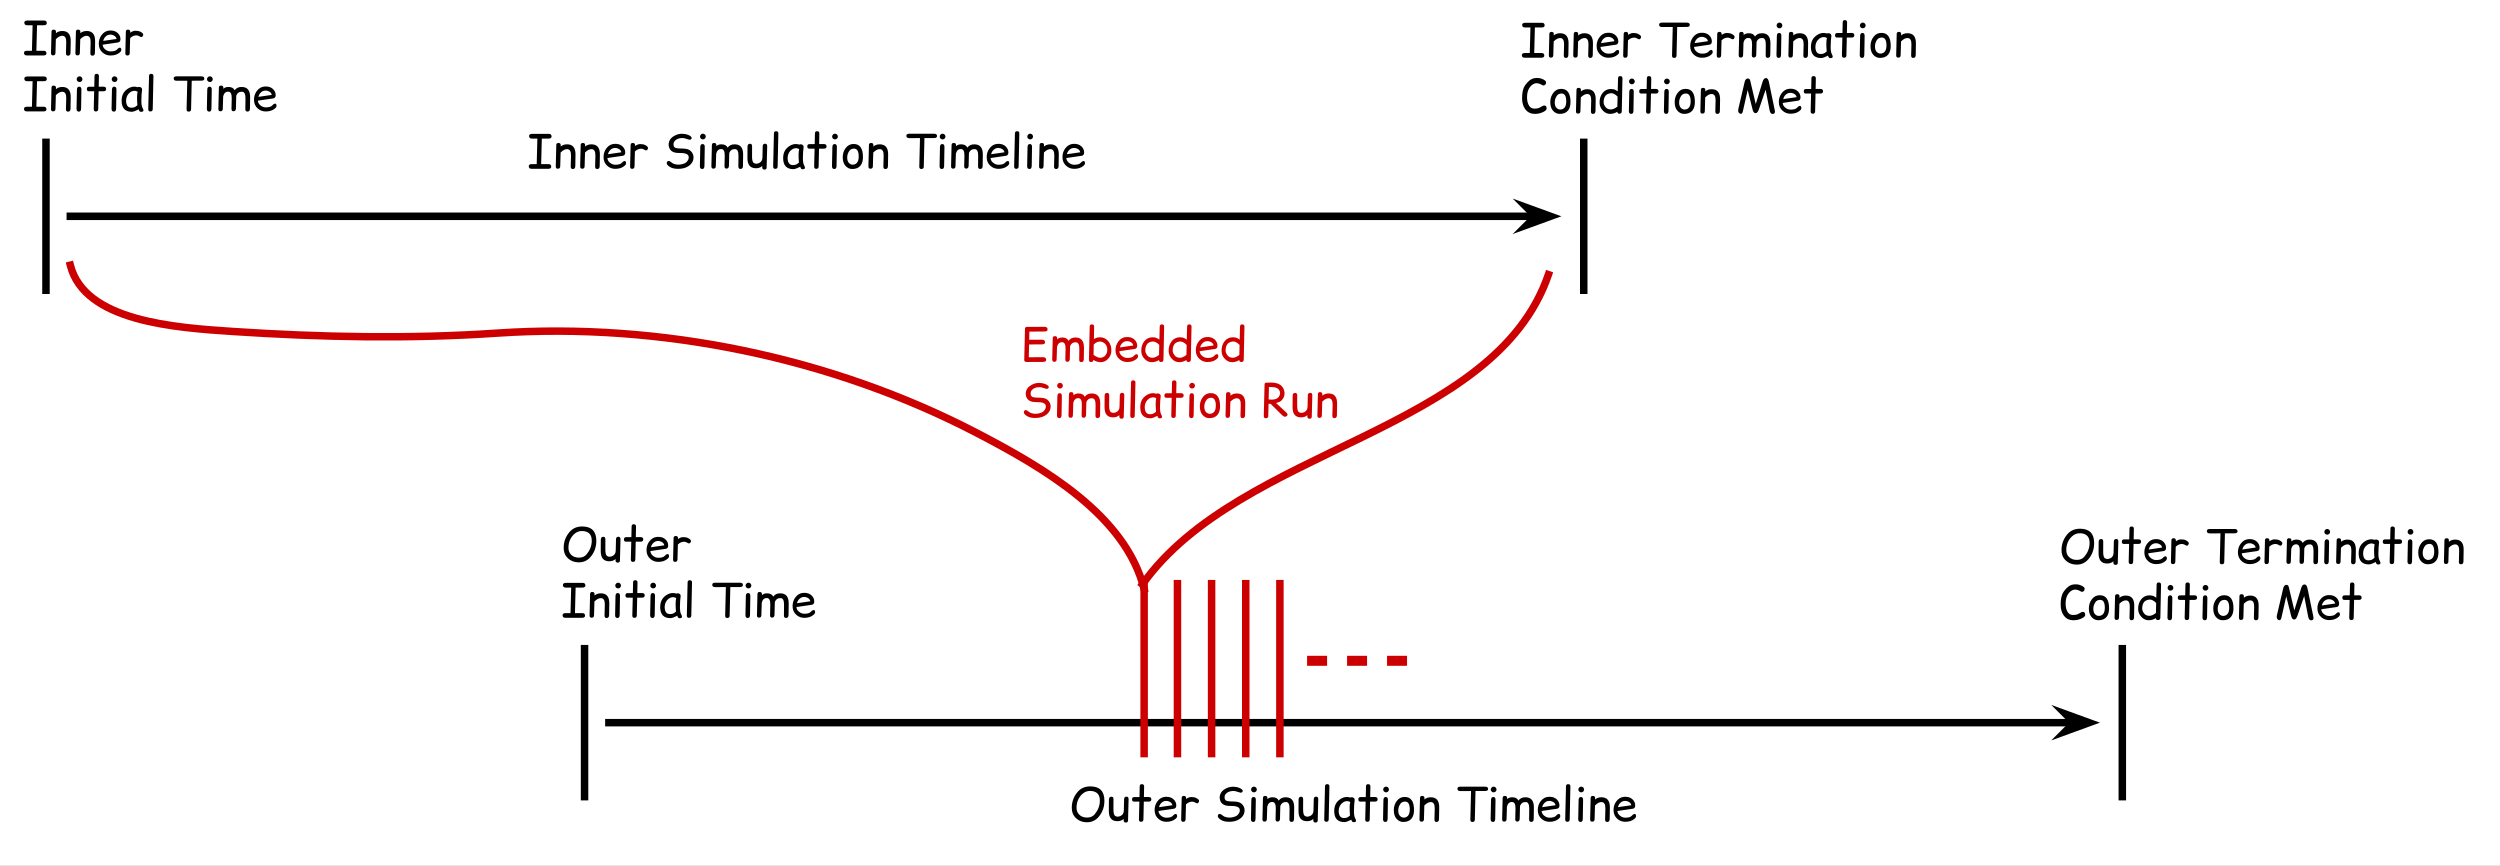 <svg version="1.1" viewBox="0.0 0.0 1000.593 346.543" fill="none" stroke="none" stroke-linecap="square" stroke-miterlimit="10" xmlns:xlink="http://www.w3.org/1999/xlink" xmlns="http://www.w3.org/2000/svg"><rect x="0.0" y="0.0" width="1000.593" height="346.543" fill="#333333" stroke="none"/><clipPath id="p.0"><path d="m0 0l1000.593 0l0 346.543l-1000.593 0l0 -346.543z" clip-rule="nonzero"/></clipPath><g clip-path="url(#p.0)"><path fill="#ffffff" d="m0 0l1000.593 0l0 346.543l-1000.593 0z" fill-rule="evenodd"/><path fill="#000000" fill-opacity="0.0" d="m28.141 86.572l596.787 0" fill-rule="evenodd"/><path stroke="#000000" stroke-width="3.0" stroke-linejoin="round" stroke-linecap="butt" d="m28.141 86.572l586.506 0" fill-rule="evenodd"/><path fill="#000000" stroke="#000000" stroke-width="3.0" stroke-linecap="butt" d="m614.648 86.572l-3.374 3.374l9.269 -3.374l-9.269 -3.374z" fill-rule="evenodd"/><path fill="#000000" fill-opacity="0.0" d="m202.027 40.268l295.087 0l0 42.016l-295.087 0z" fill-rule="evenodd"/><path fill="#000000" d="m212.996 53.578q-1.234 0 -1.234 0.859q0 1.031 1.156 1.031l2.156 0l-0.266 10.219l-1.938 0q-1.234 -0.016 -1.234 0.859q0 1.016 1.156 1.016l6.656 0q1.203 0 1.172 -0.891q-0.016 -0.984 -1.109 -0.984l-2.922 0l0.266 -10.219l2.719 0q1.203 0 1.188 -0.906q-0.031 -0.984 -1.125 -0.984l-6.641 0zm10.506 3.641q-0.844 0 -0.859 0.844l-0.203 8.484q-0.031 0.969 0.781 0.984q0.984 0.016 1.0 -0.969l0.156 -5.516q1.438 -1.453 2.703 -1.359q1.516 0.109 1.453 2.625l-0.109 4.312q-0.031 1.109 0.953 1.016q0.859 -0.078 0.875 -1.172l0.078 -4.562q0.062 -4.141 -3.375 -4.141q-1.547 0 -2.547 0.891q0.016 -0.266 0.016 -0.531q0.031 -0.906 -0.922 -0.906zm9.765 0q-0.844 0 -0.859 0.844l-0.203 8.484q-0.031 0.969 0.781 0.984q0.984 0.016 1.0 -0.969l0.156 -5.516q1.438 -1.453 2.703 -1.359q1.516 0.109 1.453 2.625l-0.109 4.312q-0.031 1.109 0.953 1.016q0.859 -0.078 0.875 -1.172l0.078 -4.562q0.062 -4.141 -3.375 -4.141q-1.547 0 -2.547 0.891q0.016 -0.266 0.016 -0.531q0.031 -0.906 -0.922 -0.906zm9.844 6.031l6.125 -0.891q0.969 -0.141 1.0 -1.25q0.047 -1.406 -1.062 -2.5q-1.188 -1.156 -3.297 -1.031q-2.016 0.125 -3.297 1.953q-1.016 1.469 -1.016 3.344q0 2.281 1.625 3.609q1.297 1.078 3.031 1.094q2.375 0.016 3.828 -1.281q0.828 -0.734 0.406 -1.578q-0.188 -0.359 -0.625 -0.266q-0.391 0.078 -1.0 0.75q-0.641 0.719 -2.5 0.734q-1.266 0.016 -2.297 -0.891q-0.875 -0.781 -0.922 -1.797zm0.203 -1.516q0.25 -0.891 0.656 -1.391q0.906 -1.125 2.172 -1.125q0.891 -0.016 1.703 0.5q0.688 0.453 0.828 1.234l-5.359 0.781zm9.94 -4.516q-0.844 0 -0.859 0.844l-0.203 8.531q-0.031 0.969 0.781 0.984q0.953 0.016 0.984 -0.969l0.156 -5.984q0.859 -0.844 1.891 -1.047q1.047 -0.203 1.875 0.344q1.047 0.719 1.453 -0.453q0.234 -0.734 -1.141 -1.422q-0.781 -0.391 -2.0 -0.375q-0.984 0.016 -2.016 0.781q0 -0.172 0 -0.328q0 -0.906 -0.922 -0.906zm14.914 -1.312q-0.812 1.375 -0.453 2.812q0.625 2.547 4.016 2.5q3.484 -0.062 3.859 1.266q0.344 1.266 -0.875 2.438q-0.625 0.609 -2.375 0.922q-0.984 0.172 -2.156 -0.109q-0.875 -0.203 -1.484 -0.75q-0.781 -0.672 -1.297 -0.531q-0.453 0.141 -0.547 0.734q-0.062 0.547 0.656 1.203q0.516 0.438 1.25 0.75q1.078 0.453 2.719 0.438q2.219 -0.016 3.719 -0.875q2.25 -1.297 2.375 -3.562q0.078 -1.469 -1.062 -2.656q-0.922 -0.938 -2.875 -1.0q-2.188 -0.062 -2.75 -0.156q-1.469 -0.203 -1.312 -1.844q0.078 -0.828 0.953 -1.5q0.812 -0.641 2.328 -0.734q0.984 -0.047 2.25 0.438q0.891 0.344 1.234 0.188q0.516 -0.25 0.484 -0.719q-0.031 -0.562 -1.359 -1.156q-0.938 -0.406 -2.281 -0.453q-1.516 -0.062 -2.828 0.578q-1.578 0.75 -2.188 1.781zm13.06 1.75q-0.922 -0.031 -0.953 1.188l-0.156 7.641q-0.016 1.156 0.953 1.156q0.859 0 0.875 -1.234l0.125 -7.578q0.016 -1.156 -0.844 -1.172zm0.062 -4.141q-0.312 0 -0.562 0.172q-0.234 0.156 -0.391 0.422q-0.156 0.25 -0.156 0.547q0 0.312 0.156 0.578q0.156 0.25 0.406 0.391q0.234 0.156 0.516 0.156q0.031 0 0.062 0q0.281 0.016 0.5 -0.109q0.219 -0.094 0.406 -0.328q0.203 -0.266 0.234 -0.594q0 -0.047 0 -0.094q0 -0.281 -0.141 -0.531q-0.141 -0.297 -0.422 -0.453q-0.266 -0.156 -0.578 -0.156q-0.016 0 -0.031 0zm4.494 3.703q-0.828 0 -0.859 0.844l-0.203 8.453q-0.031 0.969 0.797 0.984q0.938 0.031 0.969 -0.969l0.156 -5.031q0.5 -1.906 2.062 -1.844q1.406 0.047 1.359 2.641l-0.094 4.188q-0.031 1.078 0.906 1.0q0.844 -0.062 0.875 -1.172l0.109 -4.562q0.016 -0.531 0.031 -0.562q0.609 -1.562 2.281 -1.516q1.438 0.031 1.391 2.734l-0.047 4.203q-0.016 1.094 0.969 1.0q0.859 -0.062 0.875 -1.172l0.062 -4.531q0.062 -4.141 -3.391 -4.141q-1.859 -0.016 -2.797 1.328q-0.656 -1.359 -2.547 -1.328q-1.172 0 -1.984 0.734l0.016 -0.375q0.016 -0.906 -0.938 -0.906zm20.212 10.656q0.828 0 0.844 -0.844l0.219 -8.5q0.016 -0.984 -0.797 -1.016q-0.969 0 -1.0 0.984l-0.109 4.609q-0.047 1.484 -1.234 2.094q-1.297 0.656 -2.25 0.016q-0.688 -0.484 -0.672 -2.688l0.016 -3.984q0.016 -1.094 -0.953 -1.0q-0.859 0.078 -0.875 1.172l-0.031 4.469q-0.031 4.141 3.391 4.156q1.547 0 2.547 -0.906l-0.016 0.547q-0.016 0.891 0.922 0.891zm4.608 -15.359q-0.828 0.031 -0.844 0.859l-0.312 13.219q-0.016 0.969 0.812 0.984q0.984 0.016 0.984 -0.969l0.281 -13.188q0.031 -0.906 -0.922 -0.906zm6.97 15.188q0.844 -0.016 2.734 -0.969q0.172 1.203 1.312 0.969q1.0 -0.203 0.219 -1.531q-0.531 -0.922 -0.484 -3.109q0.047 -2.734 0.25 -3.875q0.219 -1.172 -0.875 -1.406q-0.562 -0.125 -0.828 0.094q-2.391 -0.75 -4.578 1.047q-1.891 1.547 -1.875 4.406q0.031 4.375 4.125 4.375zm1.047 -1.844q-0.688 0.266 -1.484 0.203q-1.875 -0.125 -1.906 -2.906q0.078 -2.141 1.703 -3.312q0.406 -0.312 1.078 -0.469q0.969 -0.234 1.844 0.312q-0.422 1.484 -0.094 5.391q-0.812 0.672 -1.141 0.781zm8.391 -13.344q-0.828 0 -0.844 0.859l-0.094 4.297q-1.062 0.016 -2.109 0.016q-0.859 0 -0.859 0.922q0 0.891 0.781 0.891q1.062 0 2.141 0l-0.172 7.094q-0.016 0.969 0.812 0.984q0.984 0.016 0.984 -0.969l0.156 -7.109q0.984 0 1.953 0q1.062 0 1.062 -0.938q0 -0.906 -1.125 -0.906l-1.844 0.016q0.062 -1.922 0.078 -4.25q0 -0.906 -0.922 -0.906zm7.088 5.141q-0.922 -0.031 -0.953 1.188l-0.156 7.641q-0.016 1.156 0.953 1.156q0.859 0 0.875 -1.234l0.125 -7.578q0.016 -1.156 -0.844 -1.172zm0.062 -4.141q-0.312 0 -0.562 0.172q-0.234 0.156 -0.391 0.422q-0.156 0.25 -0.156 0.547q0 0.312 0.156 0.578q0.156 0.25 0.406 0.391q0.234 0.156 0.516 0.156q0.031 0 0.062 0q0.281 0.016 0.5 -0.109q0.219 -0.094 0.406 -0.328q0.203 -0.266 0.234 -0.594q0 -0.047 0 -0.094q0 -0.281 -0.141 -0.531q-0.141 -0.297 -0.422 -0.453q-0.266 -0.156 -0.578 -0.156q-0.016 0 -0.031 0zm7.619 5.969q1.922 -0.031 1.906 3.219q-0.016 1.703 -0.734 2.484q-0.672 0.719 -1.672 0.719q-0.875 0 -1.547 -0.719q-0.656 -0.719 -0.656 -2.141q0 -1.484 0.906 -2.734q0.594 -0.797 1.797 -0.828zm-0.078 -1.859q-1.984 -0.016 -3.188 1.578q-1.219 1.594 -1.219 3.672q0 2.203 1.016 3.406q1.125 1.344 2.75 1.359q2.25 0.016 3.344 -1.375q0.969 -1.172 0.984 -3.391q0 -5.219 -3.688 -5.25zm6.936 -0.406q-0.844 0 -0.859 0.844l-0.203 8.484q-0.031 0.969 0.781 0.984q0.984 0.016 1.0 -0.969l0.156 -5.516q1.438 -1.453 2.703 -1.359q1.516 0.109 1.453 2.625l-0.109 4.312q-0.031 1.109 0.953 1.016q0.859 -0.078 0.875 -1.172l0.078 -4.562q0.062 -4.141 -3.375 -4.141q-1.547 0 -2.547 0.891q0.016 -0.266 0.016 -0.531q0.031 -0.906 -0.922 -0.906zm15.356 -3.703q-1.234 0 -1.234 0.812q0 0.953 1.156 0.953q2.141 0 4.297 -0.016l-0.281 11.453q-0.016 0.906 0.797 0.922q0.969 0.016 1.0 -0.906l0.266 -11.469l3.844 -0.016q1.219 0 1.203 -0.828q-0.031 -0.906 -1.203 -0.906l-9.844 0zm13.165 4.141q-0.922 -0.031 -0.953 1.188l-0.156 7.641q-0.016 1.156 0.953 1.156q0.859 0 0.875 -1.234l0.125 -7.578q0.016 -1.156 -0.844 -1.172zm0.062 -4.141q-0.312 0 -0.562 0.172q-0.234 0.156 -0.391 0.422q-0.156 0.25 -0.156 0.547q0 0.312 0.156 0.578q0.156 0.25 0.406 0.391q0.234 0.156 0.516 0.156q0.031 0 0.062 0q0.281 0.016 0.5 -0.109q0.219 -0.094 0.406 -0.328q0.203 -0.266 0.234 -0.594q0 -0.047 0 -0.094q0 -0.281 -0.141 -0.531q-0.141 -0.297 -0.422 -0.453q-0.266 -0.156 -0.578 -0.156q-0.016 0 -0.031 0zm4.494 3.703q-0.828 0 -0.859 0.844l-0.203 8.453q-0.031 0.969 0.797 0.984q0.938 0.031 0.969 -0.969l0.156 -5.031q0.5 -1.906 2.062 -1.844q1.406 0.047 1.359 2.641l-0.094 4.188q-0.031 1.078 0.906 1.0q0.844 -0.062 0.875 -1.172l0.109 -4.562q0.016 -0.531 0.031 -0.562q0.609 -1.562 2.281 -1.516q1.438 0.031 1.391 2.734l-0.047 4.203q-0.016 1.094 0.969 1.0q0.859 -0.062 0.875 -1.172l0.062 -4.531q0.062 -4.141 -3.391 -4.141q-1.859 -0.016 -2.797 1.328q-0.656 -1.359 -2.547 -1.328q-1.172 0 -1.984 0.734l0.016 -0.375q0.016 -0.906 -0.938 -0.906zm14.743 6.031l6.125 -0.891q0.969 -0.141 1.0 -1.25q0.047 -1.406 -1.062 -2.5q-1.188 -1.156 -3.297 -1.031q-2.016 0.125 -3.297 1.953q-1.016 1.469 -1.016 3.344q0 2.281 1.625 3.609q1.297 1.078 3.031 1.094q2.375 0.016 3.828 -1.281q0.828 -0.734 0.406 -1.578q-0.188 -0.359 -0.625 -0.266q-0.391 0.078 -1.0 0.75q-0.641 0.719 -2.5 0.734q-1.266 0.016 -2.297 -0.891q-0.875 -0.781 -0.922 -1.797zm0.203 -1.516q0.25 -0.891 0.656 -1.391q0.906 -1.125 2.172 -1.125q0.891 -0.016 1.703 0.5q0.688 0.453 0.828 1.234l-5.359 0.781zm10.393 -9.219q-0.828 0.031 -0.844 0.859l-0.312 13.219q-0.016 0.969 0.812 0.984q0.984 0.016 0.984 -0.969l0.281 -13.188q0.031 -0.906 -0.922 -0.906zm5.157 5.141q-0.922 -0.031 -0.953 1.188l-0.156 7.641q-0.016 1.156 0.953 1.156q0.859 0 0.875 -1.234l0.125 -7.578q0.016 -1.156 -0.844 -1.172zm0.062 -4.141q-0.312 0 -0.562 0.172q-0.234 0.156 -0.391 0.422q-0.156 0.25 -0.156 0.547q0 0.312 0.156 0.578q0.156 0.25 0.406 0.391q0.234 0.156 0.516 0.156q0.031 0 0.062 0q0.281 0.016 0.5 -0.109q0.219 -0.094 0.406 -0.328q0.203 -0.266 0.234 -0.594q0 -0.047 0 -0.094q0 -0.281 -0.141 -0.531q-0.141 -0.297 -0.422 -0.453q-0.266 -0.156 -0.578 -0.156q-0.016 0 -0.031 0zm4.666 3.703q-0.844 0 -0.859 0.844l-0.203 8.484q-0.031 0.969 0.781 0.984q0.984 0.016 1.0 -0.969l0.156 -5.516q1.438 -1.453 2.703 -1.359q1.516 0.109 1.453 2.625l-0.109 4.312q-0.031 1.109 0.953 1.016q0.859 -0.078 0.875 -1.172l0.078 -4.562q0.062 -4.141 -3.375 -4.141q-1.547 0 -2.547 0.891q0.016 -0.266 0.016 -0.531q0.031 -0.906 -0.922 -0.906zm9.844 6.031l6.125 -0.891q0.969 -0.141 1.0 -1.25q0.047 -1.406 -1.062 -2.5q-1.188 -1.156 -3.297 -1.031q-2.016 0.125 -3.297 1.953q-1.016 1.469 -1.016 3.344q0 2.281 1.625 3.609q1.297 1.078 3.031 1.094q2.375 0.016 3.828 -1.281q0.828 -0.734 0.406 -1.578q-0.188 -0.359 -0.625 -0.266q-0.391 0.078 -1.0 0.75q-0.641 0.719 -2.5 0.734q-1.266 0.016 -2.297 -0.891q-0.875 -0.781 -0.922 -1.797zm0.203 -1.516q0.25 -0.891 0.656 -1.391q0.906 -1.125 2.172 -1.125q0.891 -0.016 1.703 0.5q0.688 0.453 0.828 1.234l-5.359 0.781z" fill-rule="nonzero"/><path fill="#000000" fill-opacity="0.0" d="m18.399 56.966l0 59.213" fill-rule="evenodd"/><path stroke="#000000" stroke-width="3.0" stroke-linejoin="round" stroke-linecap="butt" d="m18.399 56.966l0 59.213" fill-rule="evenodd"/><path fill="#000000" fill-opacity="0.0" d="m633.871 56.966l0 59.213" fill-rule="evenodd"/><path stroke="#000000" stroke-width="3.0" stroke-linejoin="round" stroke-linecap="butt" d="m633.871 56.966l0 59.213" fill-rule="evenodd"/><path fill="#000000" fill-opacity="0.0" d="m5.2493436E-7 -5.094l215.559 0l0 64.63l-215.559 0z" fill-rule="evenodd"/><path fill="#000000" d="m10.969 8.216q-1.234 0 -1.234 0.859q0 1.031 1.156 1.031l2.156 0l-0.266 10.219l-1.938 0q-1.234 -0.016 -1.234 0.859q0 1.016 1.156 1.016l6.656 0q1.203 0 1.172 -0.891q-0.016 -0.984 -1.109 -0.984l-2.922 0l0.266 -10.219l2.719 0q1.203 0 1.188 -0.906q-0.031 -0.984 -1.125 -0.984l-6.641 0zm10.506 3.641q-0.844 0 -0.859 0.844l-0.203 8.484q-0.031 0.969 0.781 0.984q0.984 0.016 1.0 -0.969l0.156 -5.516q1.438 -1.453 2.703 -1.359q1.516 0.109 1.453 2.625l-0.109 4.312q-0.031 1.109 0.953 1.016q0.859 -0.078 0.875 -1.172l0.078 -4.562q0.062 -4.141 -3.375 -4.141q-1.547 0 -2.547 0.891q0.016 -0.266 0.016 -0.531q0.031 -0.906 -0.922 -0.906zm9.765 0q-0.844 0 -0.859 0.844l-0.203 8.484q-0.031 0.969 0.781 0.984q0.984 0.016 1.0 -0.969l0.156 -5.516q1.438 -1.453 2.703 -1.359q1.516 0.109 1.453 2.625l-0.109 4.312q-0.031 1.109 0.953 1.016q0.859 -0.078 0.875 -1.172l0.078 -4.562q0.062 -4.141 -3.375 -4.141q-1.547 0 -2.547 0.891q0.016 -0.266 0.016 -0.531q0.031 -0.906 -0.922 -0.906zm9.844 6.031l6.125 -0.891q0.969 -0.141 1.0 -1.25q0.047 -1.406 -1.062 -2.5q-1.188 -1.156 -3.297 -1.031q-2.016 0.125 -3.297 1.953q-1.016 1.469 -1.016 3.344q0 2.281 1.625 3.609q1.297 1.078 3.031 1.094q2.375 0.016 3.828 -1.281q0.828 -0.734 0.406 -1.578q-0.188 -0.359 -0.625 -0.266q-0.391 0.078 -1.0 0.75q-0.641 0.719 -2.5 0.734q-1.266 0.016 -2.297 -0.891q-0.875 -0.781 -0.922 -1.797zm0.203 -1.516q0.25 -0.891 0.656 -1.391q0.906 -1.125 2.172 -1.125q0.891 -0.016 1.703 0.5q0.688 0.453 0.828 1.234l-5.359 0.781zm9.94 -4.516q-0.844 0 -0.859 0.844l-0.203 8.531q-0.031 0.969 0.781 0.984q0.953 0.016 0.984 -0.969l0.156 -5.984q0.859 -0.844 1.891 -1.047q1.047 -0.203 1.875 0.344q1.047 0.719 1.453 -0.453q0.234 -0.734 -1.141 -1.422q-0.781 -0.391 -2.0 -0.375q-0.984 0.016 -2.016 0.781q0 -0.172 0 -0.328q0 -0.906 -0.922 -0.906z" fill-rule="nonzero"/><path fill="#000000" d="m10.969 30.616q-1.234 0 -1.234 0.859q0 1.031 1.156 1.031l2.156 0l-0.266 10.219l-1.938 0q-1.234 -0.016 -1.234 0.859q0 1.016 1.156 1.016l6.656 0q1.203 0 1.172 -0.891q-0.016 -0.984 -1.109 -0.984l-2.922 0l0.266 -10.219l2.719 0q1.203 0 1.188 -0.906q-0.031 -0.984 -1.125 -0.984l-6.641 0zm10.506 3.641q-0.844 0 -0.859 0.844l-0.203 8.484q-0.031 0.969 0.781 0.984q0.984 0.016 1.0 -0.969l0.156 -5.516q1.438 -1.453 2.703 -1.359q1.516 0.109 1.453 2.625l-0.109 4.312q-0.031 1.109 0.953 1.016q0.859 -0.078 0.875 -1.172l0.078 -4.562q0.062 -4.141 -3.375 -4.141q-1.547 0 -2.547 0.891q0.016 -0.266 0.016 -0.531q0.031 -0.906 -0.922 -0.906zm10.265 0.438q-0.922 -0.031 -0.953 1.188l-0.156 7.641q-0.016 1.156 0.953 1.156q0.859 0 0.875 -1.234l0.125 -7.578q0.016 -1.156 -0.844 -1.172zm0.062 -4.141q-0.312 0 -0.562 0.172q-0.234 0.156 -0.391 0.422q-0.156 0.25 -0.156 0.547q0 0.312 0.156 0.578q0.156 0.25 0.406 0.391q0.234 0.156 0.516 0.156q0.031 0 0.062 0q0.281 0.016 0.5 -0.109q0.219 -0.094 0.406 -0.328q0.203 -0.266 0.234 -0.594q0 -0.047 0 -0.094q0 -0.281 -0.141 -0.531q-0.141 -0.297 -0.422 -0.453q-0.266 -0.156 -0.578 -0.156q-0.016 0 -0.031 0zm6.869 -1.0q-0.828 0 -0.844 0.859l-0.094 4.297q-1.062 0.016 -2.109 0.016q-0.859 0 -0.859 0.922q0 0.891 0.781 0.891q1.062 0 2.141 0l-0.172 7.094q-0.016 0.969 0.812 0.984q0.984 0.016 0.984 -0.969l0.156 -7.109q0.984 0 1.953 0q1.062 0 1.062 -0.938q0 -0.906 -1.125 -0.906l-1.844 0.016q0.062 -1.922 0.078 -4.25q0 -0.906 -0.922 -0.906zm7.088 5.141q-0.922 -0.031 -0.953 1.188l-0.156 7.641q-0.016 1.156 0.953 1.156q0.859 0 0.875 -1.234l0.125 -7.578q0.016 -1.156 -0.844 -1.172zm0.062 -4.141q-0.312 0 -0.562 0.172q-0.234 0.156 -0.391 0.422q-0.156 0.25 -0.156 0.547q0 0.312 0.156 0.578q0.156 0.25 0.406 0.391q0.234 0.156 0.516 0.156q0.031 0 0.062 0q0.281 0.016 0.5 -0.109q0.219 -0.094 0.406 -0.328q0.203 -0.266 0.234 -0.594q0 -0.047 0 -0.094q0 -0.281 -0.141 -0.531q-0.141 -0.297 -0.422 -0.453q-0.266 -0.156 -0.578 -0.156q-0.016 0 -0.031 0zm6.979 14.187q0.844 -0.016 2.734 -0.969q0.172 1.203 1.312 0.969q1.0 -0.203 0.219 -1.531q-0.531 -0.922 -0.484 -3.109q0.047 -2.734 0.25 -3.875q0.219 -1.172 -0.875 -1.406q-0.562 -0.125 -0.828 0.094q-2.391 -0.75 -4.578 1.047q-1.891 1.547 -1.875 4.406q0.031 4.375 4.125 4.375zm1.047 -1.844q-0.688 0.266 -1.484 0.203q-1.875 -0.125 -1.906 -2.906q0.078 -2.141 1.703 -3.312q0.406 -0.312 1.078 -0.469q0.969 -0.234 1.844 0.312q-0.422 1.484 -0.094 5.391q-0.812 0.672 -1.141 0.781zm6.641 -13.344q-0.828 0.031 -0.844 0.859l-0.312 13.219q-0.016 0.969 0.812 0.984q0.984 0.016 0.984 -0.969l0.281 -13.187q0.031 -0.906 -0.922 -0.906zm10.248 1.0q-1.234 0 -1.234 0.812q0 0.953 1.156 0.953q2.141 0 4.297 -0.016l-0.281 11.453q-0.016 0.906 0.797 0.922q0.969 0.016 1.0 -0.906l0.266 -11.469l3.844 -0.016q1.219 0 1.203 -0.828q-0.031 -0.906 -1.203 -0.906l-9.844 0zm13.165 4.141q-0.922 -0.031 -0.953 1.188l-0.156 7.641q-0.016 1.156 0.953 1.156q0.859 0 0.875 -1.234l0.125 -7.578q0.016 -1.156 -0.844 -1.172zm0.062 -4.141q-0.312 0 -0.562 0.172q-0.234 0.156 -0.391 0.422q-0.156 0.25 -0.156 0.547q0 0.312 0.156 0.578q0.156 0.25 0.406 0.391q0.234 0.156 0.516 0.156q0.031 0 0.062 0q0.281 0.016 0.5 -0.109q0.219 -0.094 0.406 -0.328q0.203 -0.266 0.234 -0.594q0 -0.047 0 -0.094q0 -0.281 -0.141 -0.531q-0.141 -0.297 -0.422 -0.453q-0.266 -0.156 -0.578 -0.156q-0.016 0 -0.031 0zm4.494 3.703q-0.828 0 -0.859 0.844l-0.203 8.453q-0.031 0.969 0.797 0.984q0.938 0.031 0.969 -0.969l0.156 -5.031q0.5 -1.906 2.062 -1.844q1.406 0.047 1.359 2.641l-0.094 4.188q-0.031 1.078 0.906 1.0q0.844 -0.062 0.875 -1.172l0.109 -4.562q0.016 -0.531 0.031 -0.562q0.609 -1.562 2.281 -1.516q1.438 0.031 1.391 2.734l-0.047 4.203q-0.016 1.094 0.969 1.0q0.859 -0.062 0.875 -1.172l0.062 -4.531q0.062 -4.141 -3.391 -4.141q-1.859 -0.016 -2.797 1.328q-0.656 -1.359 -2.547 -1.328q-1.172 0 -1.984 0.734l0.016 -0.375q0.016 -0.906 -0.938 -0.906zm14.743 6.031l6.125 -0.891q0.969 -0.141 1.0 -1.25q0.047 -1.406 -1.062 -2.5q-1.188 -1.156 -3.297 -1.031q-2.016 0.125 -3.297 1.953q-1.016 1.469 -1.016 3.344q0 2.281 1.625 3.609q1.297 1.078 3.031 1.094q2.375 0.016 3.828 -1.281q0.828 -0.734 0.406 -1.578q-0.188 -0.359 -0.625 -0.266q-0.391 0.078 -1.0 0.75q-0.641 0.719 -2.5 0.734q-1.266 0.016 -2.297 -0.891q-0.875 -0.781 -0.922 -1.797zm0.203 -1.516q0.25 -0.891 0.656 -1.391q0.906 -1.125 2.172 -1.125q0.891 -0.016 1.703 0.5q0.688 0.453 0.828 1.234l-5.359 0.781z" fill-rule="nonzero"/><path fill="#000000" fill-opacity="0.0" d="m599.492 -4.194l215.559 0l0 64.63l-215.559 0z" fill-rule="evenodd"/><path fill="#000000" d="m610.461 9.117q-1.234 0 -1.234 0.859q0 1.031 1.156 1.031l2.156 0l-0.266 10.219l-1.938 0q-1.234 -0.016 -1.234 0.859q0 1.016 1.156 1.016l6.656 0q1.203 0 1.172 -0.891q-0.016 -0.984 -1.109 -0.984l-2.922 0l0.266 -10.219l2.719 0q1.203 0 1.188 -0.906q-0.031 -0.984 -1.125 -0.984l-6.641 0zm10.506 3.641q-0.844 0 -0.859 0.844l-0.203 8.484q-0.031 0.969 0.781 0.984q0.984 0.016 1.0 -0.969l0.156 -5.516q1.438 -1.453 2.703 -1.359q1.516 0.109 1.453 2.625l-0.109 4.312q-0.031 1.109 0.953 1.016q0.859 -0.078 0.875 -1.172l0.078 -4.562q0.062 -4.141 -3.375 -4.141q-1.547 0 -2.547 0.891q0.016 -0.266 0.016 -0.531q0.031 -0.906 -0.922 -0.906zm9.765 0q-0.844 0 -0.859 0.844l-0.203 8.484q-0.031 0.969 0.781 0.984q0.984 0.016 1.0 -0.969l0.156 -5.516q1.438 -1.453 2.703 -1.359q1.516 0.109 1.453 2.625l-0.109 4.312q-0.031 1.109 0.953 1.016q0.859 -0.078 0.875 -1.172l0.078 -4.562q0.062 -4.141 -3.375 -4.141q-1.547 0 -2.547 0.891q0.016 -0.266 0.016 -0.531q0.031 -0.906 -0.922 -0.906zm9.844 6.031l6.125 -0.891q0.969 -0.141 1.0 -1.25q0.047 -1.406 -1.062 -2.5q-1.188 -1.156 -3.297 -1.031q-2.016 0.125 -3.297 1.953q-1.016 1.469 -1.016 3.344q0 2.281 1.625 3.609q1.297 1.078 3.031 1.094q2.375 0.016 3.828 -1.281q0.828 -0.734 0.406 -1.578q-0.188 -0.359 -0.625 -0.266q-0.391 0.078 -1.0 0.75q-0.641 0.719 -2.5 0.734q-1.266 0.016 -2.297 -0.891q-0.875 -0.781 -0.922 -1.797zm0.203 -1.516q0.25 -0.891 0.656 -1.391q0.906 -1.125 2.172 -1.125q0.891 -0.016 1.703 0.5q0.688 0.453 0.828 1.234l-5.359 0.781zm9.94 -4.516q-0.844 0 -0.859 0.844l-0.203 8.531q-0.031 0.969 0.781 0.984q0.953 0.016 0.984 -0.969l0.156 -5.984q0.859 -0.844 1.891 -1.047q1.047 -0.203 1.875 0.344q1.047 0.719 1.453 -0.453q0.234 -0.734 -1.141 -1.422q-0.781 -0.391 -2.0 -0.375q-0.984 0.016 -2.016 0.781q0 -0.172 0 -0.328q0 -0.906 -0.922 -0.906zm14.554 -3.703q-1.234 0 -1.234 0.812q0 0.953 1.156 0.953q2.141 0 4.297 -0.016l-0.281 11.453q-0.016 0.906 0.797 0.922q0.969 0.016 1.0 -0.906l0.266 -11.469l3.844 -0.016q1.219 0 1.203 -0.828q-0.031 -0.906 -1.203 -0.906l-9.844 0zm12.743 9.734l6.125 -0.891q0.969 -0.141 1.0 -1.25q0.047 -1.406 -1.062 -2.5q-1.188 -1.156 -3.297 -1.031q-2.016 0.125 -3.297 1.953q-1.016 1.469 -1.016 3.344q0 2.281 1.625 3.609q1.297 1.078 3.031 1.094q2.375 0.016 3.828 -1.281q0.828 -0.734 0.406 -1.578q-0.188 -0.359 -0.625 -0.266q-0.391 0.078 -1.0 0.75q-0.641 0.719 -2.5 0.734q-1.266 0.016 -2.297 -0.891q-0.875 -0.781 -0.922 -1.797zm0.203 -1.516q0.25 -0.891 0.656 -1.391q0.906 -1.125 2.172 -1.125q0.891 -0.016 1.703 0.5q0.688 0.453 0.828 1.234l-5.359 0.781zm9.94 -4.516q-0.844 0 -0.859 0.844l-0.203 8.531q-0.031 0.969 0.781 0.984q0.953 0.016 0.984 -0.969l0.156 -5.984q0.859 -0.844 1.891 -1.047q1.047 -0.203 1.875 0.344q1.047 0.719 1.453 -0.453q0.234 -0.734 -1.141 -1.422q-0.781 -0.391 -2.0 -0.375q-0.984 0.016 -2.016 0.781q0 -0.172 0 -0.328q0 -0.906 -0.922 -0.906zm8.792 0q-0.828 0 -0.859 0.844l-0.203 8.453q-0.031 0.969 0.797 0.984q0.938 0.031 0.969 -0.969l0.156 -5.031q0.5 -1.906 2.062 -1.844q1.406 0.047 1.359 2.641l-0.094 4.188q-0.031 1.078 0.906 1.0q0.844 -0.062 0.875 -1.172l0.109 -4.562q0.016 -0.531 0.031 -0.562q0.609 -1.563 2.281 -1.516q1.438 0.031 1.391 2.734l-0.047 4.203q-0.016 1.094 0.969 1.0q0.859 -0.062 0.875 -1.172l0.062 -4.531q0.062 -4.141 -3.391 -4.141q-1.859 -0.016 -2.797 1.328q-0.656 -1.359 -2.547 -1.328q-1.172 0 -1.984 0.734l0.016 -0.375q0.016 -0.906 -0.938 -0.906zm15.165 0.438q-0.922 -0.031 -0.953 1.188l-0.156 7.641q-0.016 1.156 0.953 1.156q0.859 0 0.875 -1.234l0.125 -7.578q0.016 -1.156 -0.844 -1.172zm0.062 -4.141q-0.312 0 -0.562 0.172q-0.234 0.156 -0.391 0.422q-0.156 0.25 -0.156 0.547q0 0.312 0.156 0.578q0.156 0.25 0.406 0.391q0.234 0.156 0.516 0.156q0.031 0 0.062 0q0.281 0.016 0.5 -0.109q0.219 -0.094 0.406 -0.328q0.203 -0.266 0.234 -0.594q0 -0.047 0 -0.094q0 -0.281 -0.141 -0.531q-0.141 -0.297 -0.422 -0.453q-0.266 -0.156 -0.578 -0.156q-0.016 0 -0.031 0zm4.666 3.703q-0.844 0 -0.859 0.844l-0.203 8.484q-0.031 0.969 0.781 0.984q0.984 0.016 1.0 -0.969l0.156 -5.516q1.438 -1.453 2.703 -1.359q1.516 0.109 1.453 2.625l-0.109 4.312q-0.031 1.109 0.953 1.016q0.859 -0.078 0.875 -1.172l0.078 -4.562q0.062 -4.141 -3.375 -4.141q-1.547 0 -2.547 0.891q0.016 -0.266 0.016 -0.531q0.031 -0.906 -0.922 -0.906zm12.078 10.484q0.844 -0.016 2.734 -0.969q0.172 1.203 1.312 0.969q1.0 -0.203 0.219 -1.531q-0.531 -0.922 -0.484 -3.109q0.047 -2.734 0.25 -3.875q0.219 -1.172 -0.875 -1.406q-0.562 -0.125 -0.828 0.094q-2.391 -0.75 -4.578 1.047q-1.891 1.547 -1.875 4.406q0.031 4.375 4.125 4.375zm1.047 -1.844q-0.688 0.266 -1.484 0.203q-1.875 -0.125 -1.906 -2.906q0.078 -2.141 1.703 -3.313q0.406 -0.312 1.078 -0.469q0.969 -0.234 1.844 0.312q-0.422 1.484 -0.094 5.391q-0.812 0.672 -1.141 0.781zm8.391 -13.344q-0.828 0 -0.844 0.859l-0.094 4.297q-1.062 0.016 -2.109 0.016q-0.859 0 -0.859 0.922q0 0.891 0.781 0.891q1.062 0 2.141 0l-0.172 7.094q-0.016 0.969 0.812 0.984q0.984 0.016 0.984 -0.969l0.156 -7.109q0.984 0 1.953 0q1.062 0 1.062 -0.938q0 -0.906 -1.125 -0.906l-1.844 0.016q0.062 -1.922 0.078 -4.25q0 -0.906 -0.922 -0.906zm7.088 5.141q-0.922 -0.031 -0.953 1.188l-0.156 7.641q-0.016 1.156 0.953 1.156q0.859 0 0.875 -1.234l0.125 -7.578q0.016 -1.156 -0.844 -1.172zm0.062 -4.141q-0.312 0 -0.562 0.172q-0.234 0.156 -0.391 0.422q-0.156 0.25 -0.156 0.547q0 0.312 0.156 0.578q0.156 0.25 0.406 0.391q0.234 0.156 0.516 0.156q0.031 0 0.062 0q0.281 0.016 0.5 -0.109q0.219 -0.094 0.406 -0.328q0.203 -0.266 0.234 -0.594q0 -0.047 0 -0.094q0 -0.281 -0.141 -0.531q-0.141 -0.297 -0.422 -0.453q-0.266 -0.156 -0.578 -0.156q-0.016 0 -0.031 0zm7.62 5.969q1.922 -0.031 1.906 3.219q-0.016 1.703 -0.734 2.484q-0.672 0.719 -1.672 0.719q-0.875 0 -1.547 -0.719q-0.656 -0.719 -0.656 -2.141q0 -1.484 0.906 -2.734q0.594 -0.797 1.797 -0.828zm-0.078 -1.859q-1.984 -0.016 -3.188 1.578q-1.219 1.594 -1.219 3.672q0 2.203 1.016 3.406q1.125 1.344 2.75 1.359q2.25 0.016 3.344 -1.375q0.969 -1.172 0.984 -3.391q0 -5.219 -3.688 -5.25zm6.936 -0.406q-0.844 0 -0.859 0.844l-0.203 8.484q-0.031 0.969 0.781 0.984q0.984 0.016 1.0 -0.969l0.156 -5.516q1.438 -1.453 2.703 -1.359q1.516 0.109 1.453 2.625l-0.109 4.312q-0.031 1.109 0.953 1.016q0.859 -0.078 0.875 -1.172l0.078 -4.562q0.062 -4.141 -3.375 -4.141q-1.547 0 -2.547 0.891q0.016 -0.266 0.016 -0.531q0.031 -0.906 -0.922 -0.906z" fill-rule="nonzero"/><path fill="#000000" d="m613.461 33.798q1.031 -0.688 2.25 -0.406q0.812 0.188 1.438 0.609q0.688 0.469 1.328 -0.125q0.359 -0.344 0.312 -1.016q-0.031 -0.516 -1.188 -1.109q-1.516 -0.766 -3.422 -0.469q-1.984 0.312 -3.766 2.828q-1.219 1.734 -1.219 5.109q-0.016 2.812 1.312 4.562q1.312 1.719 3.516 1.797q1.688 0.062 3.125 -0.531q1.766 -0.719 1.844 -1.422q0.125 -1.219 -0.75 -1.391q-0.516 -0.109 -1.812 0.719q-0.891 0.594 -2.531 0.5q-1.156 -0.047 -1.859 -1.094q-0.859 -1.328 -0.859 -3.359q0 -2.203 0.75 -3.5q0.656 -1.141 1.531 -1.703zm11.507 3.625q1.922 -0.031 1.906 3.219q-0.016 1.703 -0.734 2.484q-0.672 0.719 -1.672 0.719q-0.875 0 -1.547 -0.719q-0.656 -0.719 -0.656 -2.141q0 -1.484 0.906 -2.734q0.594 -0.797 1.797 -0.828zm-0.078 -1.859q-1.984 -0.016 -3.188 1.578q-1.219 1.594 -1.219 3.672q0 2.203 1.016 3.406q1.125 1.344 2.75 1.359q2.25 0.016 3.344 -1.375q0.969 -1.172 0.984 -3.391q0 -5.219 -3.688 -5.25zm6.936 -0.406q-0.844 0 -0.859 0.844l-0.203 8.484q-0.031 0.969 0.781 0.984q0.984 0.016 1.0 -0.969l0.156 -5.516q1.438 -1.453 2.703 -1.359q1.516 0.109 1.453 2.625l-0.109 4.312q-0.031 1.109 0.953 1.016q0.859 -0.078 0.875 -1.172l0.078 -4.562q0.062 -4.141 -3.375 -4.141q-1.547 0 -2.547 0.891q0.016 -0.266 0.016 -0.531q0.031 -0.906 -0.922 -0.906zm16.609 -4.703q-0.812 0.031 -0.828 0.859l-0.141 5.25q-0.344 -0.25 -0.781 -0.5q-0.812 -0.453 -1.906 -0.453q-2.047 0 -3.312 1.547q-1.344 1.656 -1.25 4.078q0.062 1.797 1.422 3.141q1.203 1.203 2.781 1.203q1.531 0.016 2.875 -0.844q0.062 0.766 0.797 0.781q0.984 0.016 1.0 -0.969l0.281 -13.188q0.016 -0.906 -0.938 -0.906zm-1.109 12.219q-1.625 1.281 -2.906 1.125q-1.203 -0.125 -1.828 -0.953q-0.781 -1.0 -0.766 -2.047q0.047 -1.609 0.766 -2.516q0.516 -0.625 1.656 -0.906q1.562 -0.391 3.172 1.281q0 2.125 -0.094 4.016zm5.724 -7.078q-0.922 -0.031 -0.953 1.188l-0.156 7.641q-0.016 1.156 0.953 1.156q0.859 0 0.875 -1.234l0.125 -7.578q0.016 -1.156 -0.844 -1.172zm0.062 -4.141q-0.312 0 -0.562 0.172q-0.234 0.156 -0.391 0.422q-0.156 0.25 -0.156 0.547q0 0.312 0.156 0.578q0.156 0.25 0.406 0.391q0.234 0.156 0.516 0.156q0.031 0 0.062 0q0.281 0.016 0.5 -0.109q0.219 -0.094 0.406 -0.328q0.203 -0.266 0.234 -0.594q0 -0.047 0 -0.094q0 -0.281 -0.141 -0.531q-0.141 -0.297 -0.422 -0.453q-0.266 -0.156 -0.578 -0.156q-0.016 0 -0.031 0zm6.869 -1.0q-0.828 0 -0.844 0.859l-0.094 4.297q-1.062 0.016 -2.109 0.016q-0.859 0 -0.859 0.922q0 0.891 0.781 0.891q1.062 0 2.141 0l-0.172 7.094q-0.016 0.969 0.812 0.984q0.984 0.016 0.984 -0.969l0.156 -7.109q0.984 0 1.953 0q1.062 0 1.062 -0.938q0 -0.906 -1.125 -0.906l-1.844 0.016q0.062 -1.922 0.078 -4.25q0 -0.906 -0.922 -0.906zm7.088 5.141q-0.922 -0.031 -0.953 1.188l-0.156 7.641q-0.016 1.156 0.953 1.156q0.859 0 0.875 -1.234l0.125 -7.578q0.016 -1.156 -0.844 -1.172zm0.062 -4.141q-0.312 0 -0.562 0.172q-0.234 0.156 -0.391 0.422q-0.156 0.25 -0.156 0.547q0 0.312 0.156 0.578q0.156 0.25 0.406 0.391q0.234 0.156 0.516 0.156q0.031 0 0.062 0q0.281 0.016 0.5 -0.109q0.219 -0.094 0.406 -0.328q0.203 -0.266 0.234 -0.594q0 -0.047 0 -0.094q0 -0.281 -0.141 -0.531q-0.141 -0.297 -0.422 -0.453q-0.266 -0.156 -0.578 -0.156q-0.016 0 -0.031 0zm7.62 5.969q1.922 -0.031 1.906 3.219q-0.016 1.703 -0.734 2.484q-0.672 0.719 -1.672 0.719q-0.875 0 -1.547 -0.719q-0.656 -0.719 -0.656 -2.141q0 -1.484 0.906 -2.734q0.594 -0.797 1.797 -0.828zm-0.078 -1.859q-1.984 -0.016 -3.188 1.578q-1.219 1.594 -1.219 3.672q0 2.203 1.016 3.406q1.125 1.344 2.75 1.359q2.25 0.016 3.344 -1.375q0.969 -1.172 0.984 -3.391q0 -5.219 -3.688 -5.25zm6.936 -0.406q-0.844 0 -0.859 0.844l-0.203 8.484q-0.031 0.969 0.781 0.984q0.984 0.016 1.0 -0.969l0.156 -5.516q1.438 -1.453 2.703 -1.359q1.516 0.109 1.453 2.625l-0.109 4.312q-0.031 1.109 0.953 1.016q0.859 -0.078 0.875 -1.172l0.078 -4.562q0.062 -4.141 -3.375 -4.141q-1.547 0 -2.547 0.891q0.016 -0.266 0.016 -0.531q0.031 -0.906 -0.922 -0.906zm20.997 10.141q0.828 0.062 1.391 -1.594l2.672 -7.812l1.594 8.266q0.312 1.578 1.359 1.453q0.984 -0.125 0.719 -1.422l-2.359 -11.391q-0.312 -1.531 -1.156 -1.547q-0.922 -0.031 -1.375 1.484l-2.734 8.906q-2.219 -9.359 -2.219 -9.359q-0.234 -0.984 -1.094 -0.859q-0.828 0.125 -1.125 1.359l-2.516 10.734q-0.328 1.422 0.531 1.906q0.969 0.547 1.266 -0.891l1.922 -8.516l1.953 7.797q0.344 1.438 1.172 1.484q0 0 0 0zm10.892 -4.109l6.125 -0.891q0.969 -0.141 1.0 -1.25q0.047 -1.406 -1.062 -2.5q-1.188 -1.156 -3.297 -1.031q-2.016 0.125 -3.297 1.953q-1.016 1.469 -1.016 3.344q0 2.281 1.625 3.609q1.297 1.078 3.031 1.094q2.375 0.016 3.828 -1.281q0.828 -0.734 0.406 -1.578q-0.188 -0.359 -0.625 -0.266q-0.391 0.078 -1.0 0.75q-0.641 0.719 -2.5 0.734q-1.266 0.016 -2.297 -0.891q-0.875 -0.781 -0.922 -1.797zm0.203 -1.516q0.25 -0.891 0.656 -1.391q0.906 -1.125 2.172 -1.125q0.891 -0.016 1.703 0.5q0.688 0.453 0.828 1.234l-5.359 0.781zm12.143 -9.219q-0.828 0 -0.844 0.859l-0.094 4.297q-1.062 0.016 -2.109 0.016q-0.859 0 -0.859 0.922q0 0.891 0.781 0.891q1.062 0 2.141 0l-0.172 7.094q-0.016 0.969 0.812 0.984q0.984 0.016 0.984 -0.969l0.156 -7.109q0.984 0 1.953 0q1.062 0 1.062 -0.938q0 -0.906 -1.125 -0.906l-1.844 0.016q0.062 -1.922 0.078 -4.25q0 -0.906 -0.922 -0.906z" fill-rule="nonzero"/><path fill="#000000" fill-opacity="0.0" d="m243.7 289.239l596.787 0" fill-rule="evenodd"/><path stroke="#000000" stroke-width="3.0" stroke-linejoin="round" stroke-linecap="butt" d="m243.7 289.239l586.506 0" fill-rule="evenodd"/><path fill="#000000" stroke="#000000" stroke-width="3.0" stroke-linecap="butt" d="m830.207 289.239l-3.374 3.374l9.269 -3.374l-9.269 -3.374z" fill-rule="evenodd"/><path fill="#000000" fill-opacity="0.0" d="m418.92 301.601l295.087 0l0 42.016l-295.087 0z" fill-rule="evenodd"/><path fill="#000000" d="m436.623 316.568q3.625 0.234 3.578 3.953q-0.031 2.938 -2.047 5.359q-1.109 1.344 -3.062 1.344q-2.016 0 -3.203 -1.234q-1.016 -1.047 -1.016 -2.703q0 -3.297 2.219 -5.422q1.5 -1.438 3.531 -1.297zm-0.109 -1.828q-3.266 -0.031 -5.172 2.172q-2.375 2.766 -2.375 6.391q0 2.312 1.312 3.766q1.844 2.031 4.812 2.031q2.844 0 4.719 -2.266q2.203 -2.641 2.219 -6.312q0.016 -5.703 -5.516 -5.781zm14.128 14.469q0.828 0 0.844 -0.844l0.219 -8.5q0.016 -0.984 -0.797 -1.016q-0.969 0 -1.0 0.984l-0.109 4.609q-0.047 1.484 -1.234 2.094q-1.297 0.656 -2.25 0.016q-0.688 -0.484 -0.672 -2.688l0.016 -3.984q0.016 -1.094 -0.953 -1.0q-0.859 0.078 -0.875 1.172l-0.031 4.469q-0.031 4.141 3.391 4.156q1.547 0 2.547 -0.906l-0.016 0.547q-0.016 0.891 0.922 0.891zm6.358 -15.359q-0.828 0 -0.844 0.859l-0.094 4.297q-1.062 0.016 -2.109 0.016q-0.859 0 -0.859 0.922q0 0.891 0.781 0.891q1.062 0 2.141 0l-0.172 7.094q-0.016 0.969 0.812 0.984q0.984 0.016 0.984 -0.969l0.156 -7.109q0.984 0 1.953 0q1.062 0 1.062 -0.938q0 -0.906 -1.125 -0.906l-1.844 0.016q0.062 -1.922 0.078 -4.25q0 -0.906 -0.922 -0.906zm6.666 10.734l6.125 -0.891q0.969 -0.141 1.0 -1.25q0.047 -1.406 -1.062 -2.5q-1.188 -1.156 -3.297 -1.031q-2.016 0.125 -3.297 1.953q-1.016 1.469 -1.016 3.344q0 2.281 1.625 3.609q1.297 1.078 3.031 1.094q2.375 0.016 3.828 -1.281q0.828 -0.734 0.406 -1.578q-0.188 -0.359 -0.625 -0.266q-0.391 0.078 -1.0 0.75q-0.641 0.719 -2.5 0.734q-1.266 0.016 -2.297 -0.891q-0.875 -0.781 -0.922 -1.797zm0.203 -1.516q0.25 -0.891 0.656 -1.391q0.906 -1.125 2.172 -1.125q0.891 -0.016 1.703 0.5q0.688 0.453 0.828 1.234l-5.359 0.781zm9.94 -4.516q-0.844 0 -0.859 0.844l-0.203 8.531q-0.031 0.969 0.781 0.984q0.953 0.016 0.984 -0.969l0.156 -5.984q0.859 -0.844 1.891 -1.047q1.047 -0.203 1.875 0.344q1.047 0.719 1.453 -0.453q0.234 -0.734 -1.141 -1.422q-0.781 -0.391 -2.0 -0.375q-0.984 0.016 -2.016 0.781q0 -0.172 0 -0.328q0 -0.906 -0.922 -0.906zm14.914 -1.312q-0.812 1.375 -0.453 2.812q0.625 2.547 4.016 2.5q3.484 -0.062 3.859 1.266q0.344 1.266 -0.875 2.438q-0.625 0.609 -2.375 0.922q-0.984 0.172 -2.156 -0.109q-0.875 -0.203 -1.484 -0.75q-0.781 -0.672 -1.297 -0.531q-0.453 0.141 -0.547 0.734q-0.062 0.547 0.656 1.203q0.516 0.438 1.25 0.75q1.078 0.453 2.719 0.438q2.219 -0.016 3.719 -0.875q2.25 -1.297 2.375 -3.562q0.078 -1.469 -1.062 -2.656q-0.922 -0.938 -2.875 -1.0q-2.188 -0.062 -2.75 -0.156q-1.469 -0.203 -1.312 -1.844q0.078 -0.828 0.953 -1.5q0.812 -0.641 2.328 -0.734q0.984 -0.047 2.25 0.438q0.891 0.344 1.234 0.188q0.516 -0.25 0.484 -0.719q-0.031 -0.562 -1.359 -1.156q-0.938 -0.406 -2.281 -0.453q-1.516 -0.062 -2.828 0.578q-1.578 0.75 -2.188 1.781zm13.06 1.75q-0.922 -0.031 -0.953 1.188l-0.156 7.641q-0.016 1.156 0.953 1.156q0.859 0 0.875 -1.234l0.125 -7.578q0.016 -1.156 -0.844 -1.172zm0.062 -4.141q-0.312 0 -0.562 0.172q-0.234 0.156 -0.391 0.422q-0.156 0.25 -0.156 0.547q0 0.312 0.156 0.578q0.156 0.25 0.406 0.391q0.234 0.156 0.516 0.156q0.031 0 0.062 0q0.281 0.016 0.5 -0.109q0.219 -0.094 0.406 -0.328q0.203 -0.266 0.234 -0.594q0 -0.047 0 -0.094q0 -0.281 -0.141 -0.531q-0.141 -0.297 -0.422 -0.453q-0.266 -0.156 -0.578 -0.156q-0.016 0 -0.031 0zm4.494 3.703q-0.828 0 -0.859 0.844l-0.203 8.453q-0.031 0.969 0.797 0.984q0.938 0.031 0.969 -0.969l0.156 -5.031q0.5 -1.906 2.062 -1.844q1.406 0.047 1.359 2.641l-0.094 4.188q-0.031 1.078 0.906 1.0q0.844 -0.062 0.875 -1.172l0.109 -4.562q0.016 -0.531 0.031 -0.562q0.609 -1.562 2.281 -1.516q1.438 0.031 1.391 2.734l-0.047 4.203q-0.016 1.094 0.969 1.0q0.859 -0.062 0.875 -1.172l0.062 -4.531q0.062 -4.141 -3.391 -4.141q-1.859 -0.016 -2.797 1.328q-0.656 -1.359 -2.547 -1.328q-1.172 0 -1.984 0.734l0.016 -0.375q0.016 -0.906 -0.938 -0.906zm20.212 10.656q0.828 0 0.844 -0.844l0.219 -8.5q0.016 -0.984 -0.797 -1.016q-0.969 0 -1.0 0.984l-0.109 4.609q-0.047 1.484 -1.234 2.094q-1.297 0.656 -2.25 0.016q-0.688 -0.484 -0.672 -2.688l0.016 -3.984q0.016 -1.094 -0.953 -1.0q-0.859 0.078 -0.875 1.172l-0.031 4.469q-0.031 4.141 3.391 4.156q1.547 0 2.547 -0.906l-0.016 0.547q-0.016 0.891 0.922 0.891zm4.608 -15.359q-0.828 0.031 -0.844 0.859l-0.312 13.219q-0.016 0.969 0.812 0.984q0.984 0.016 0.984 -0.969l0.281 -13.188q0.031 -0.906 -0.922 -0.906zm6.97 15.188q0.844 -0.016 2.734 -0.969q0.172 1.203 1.312 0.969q1.0 -0.203 0.219 -1.531q-0.531 -0.922 -0.484 -3.109q0.047 -2.734 0.25 -3.875q0.219 -1.172 -0.875 -1.406q-0.562 -0.125 -0.828 0.094q-2.391 -0.75 -4.578 1.047q-1.891 1.547 -1.875 4.406q0.031 4.375 4.125 4.375zm1.047 -1.844q-0.688 0.266 -1.484 0.203q-1.875 -0.125 -1.906 -2.906q0.078 -2.141 1.703 -3.312q0.406 -0.312 1.078 -0.469q0.969 -0.234 1.844 0.312q-0.422 1.484 -0.094 5.391q-0.812 0.672 -1.141 0.781zm8.391 -13.344q-0.828 0 -0.844 0.859l-0.094 4.297q-1.062 0.016 -2.109 0.016q-0.859 0 -0.859 0.922q0 0.891 0.781 0.891q1.062 0 2.141 0l-0.172 7.094q-0.016 0.969 0.812 0.984q0.984 0.016 0.984 -0.969l0.156 -7.109q0.984 0 1.953 0q1.062 0 1.062 -0.938q0 -0.906 -1.125 -0.906l-1.844 0.016q0.062 -1.922 0.078 -4.25q0 -0.906 -0.922 -0.906zm7.088 5.141q-0.922 -0.031 -0.953 1.188l-0.156 7.641q-0.016 1.156 0.953 1.156q0.859 0 0.875 -1.234l0.125 -7.578q0.016 -1.156 -0.844 -1.172zm0.062 -4.141q-0.312 0 -0.562 0.172q-0.234 0.156 -0.391 0.422q-0.156 0.25 -0.156 0.547q0 0.312 0.156 0.578q0.156 0.25 0.406 0.391q0.234 0.156 0.516 0.156q0.031 0 0.062 0q0.281 0.016 0.5 -0.109q0.219 -0.094 0.406 -0.328q0.203 -0.266 0.234 -0.594q0 -0.047 0 -0.094q0 -0.281 -0.141 -0.531q-0.141 -0.297 -0.422 -0.453q-0.266 -0.156 -0.578 -0.156q-0.016 0 -0.031 0zm7.62 5.969q1.922 -0.031 1.906 3.219q-0.016 1.703 -0.734 2.484q-0.672 0.719 -1.672 0.719q-0.875 0 -1.547 -0.719q-0.656 -0.719 -0.656 -2.141q0 -1.484 0.906 -2.734q0.594 -0.797 1.797 -0.828zm-0.078 -1.859q-1.984 -0.016 -3.188 1.578q-1.219 1.594 -1.219 3.672q0 2.203 1.016 3.406q1.125 1.344 2.75 1.359q2.25 0.016 3.344 -1.375q0.969 -1.172 0.984 -3.391q0 -5.219 -3.688 -5.25zm6.936 -0.406q-0.844 0 -0.859 0.844l-0.203 8.484q-0.031 0.969 0.781 0.984q0.984 0.016 1.0 -0.969l0.156 -5.516q1.438 -1.453 2.703 -1.359q1.516 0.109 1.453 2.625l-0.109 4.312q-0.031 1.109 0.953 1.016q0.859 -0.078 0.875 -1.172l0.078 -4.562q0.062 -4.141 -3.375 -4.141q-1.547 0 -2.547 0.891q0.016 -0.266 0.016 -0.531q0.031 -0.906 -0.922 -0.906zm15.356 -3.703q-1.234 0 -1.234 0.812q0 0.953 1.156 0.953q2.141 0 4.297 -0.016l-0.281 11.453q-0.016 0.906 0.797 0.922q0.969 0.016 1.0 -0.906l0.266 -11.469l3.844 -0.016q1.219 0 1.203 -0.828q-0.031 -0.906 -1.203 -0.906l-9.844 0zm13.165 4.141q-0.922 -0.031 -0.953 1.188l-0.156 7.641q-0.016 1.156 0.953 1.156q0.859 0 0.875 -1.234l0.125 -7.578q0.016 -1.156 -0.844 -1.172zm0.062 -4.141q-0.312 0 -0.562 0.172q-0.234 0.156 -0.391 0.422q-0.156 0.25 -0.156 0.547q0 0.312 0.156 0.578q0.156 0.25 0.406 0.391q0.234 0.156 0.516 0.156q0.031 0 0.062 0q0.281 0.016 0.5 -0.109q0.219 -0.094 0.406 -0.328q0.203 -0.266 0.234 -0.594q0 -0.047 0 -0.094q0 -0.281 -0.141 -0.531q-0.141 -0.297 -0.422 -0.453q-0.266 -0.156 -0.578 -0.156q-0.016 0 -0.031 0zm4.494 3.703q-0.828 0 -0.859 0.844l-0.203 8.453q-0.031 0.969 0.797 0.984q0.938 0.031 0.969 -0.969l0.156 -5.031q0.5 -1.906 2.062 -1.844q1.406 0.047 1.359 2.641l-0.094 4.188q-0.031 1.078 0.906 1.0q0.844 -0.062 0.875 -1.172l0.109 -4.562q0.016 -0.531 0.031 -0.562q0.609 -1.562 2.281 -1.516q1.438 0.031 1.391 2.734l-0.047 4.203q-0.016 1.094 0.969 1.0q0.859 -0.062 0.875 -1.172l0.062 -4.531q0.062 -4.141 -3.391 -4.141q-1.859 -0.016 -2.797 1.328q-0.656 -1.359 -2.547 -1.328q-1.172 0 -1.984 0.734l0.016 -0.375q0.016 -0.906 -0.938 -0.906zm14.743 6.031l6.125 -0.891q0.969 -0.141 1.0 -1.25q0.047 -1.406 -1.062 -2.5q-1.188 -1.156 -3.297 -1.031q-2.016 0.125 -3.297 1.953q-1.016 1.469 -1.016 3.344q0 2.281 1.625 3.609q1.297 1.078 3.031 1.094q2.375 0.016 3.828 -1.281q0.828 -0.734 0.406 -1.578q-0.188 -0.359 -0.625 -0.266q-0.391 0.078 -1.0 0.75q-0.641 0.719 -2.5 0.734q-1.266 0.016 -2.297 -0.891q-0.875 -0.781 -0.922 -1.797zm0.203 -1.516q0.25 -0.891 0.656 -1.391q0.906 -1.125 2.172 -1.125q0.891 -0.016 1.703 0.5q0.688 0.453 0.828 1.234l-5.359 0.781zm10.393 -9.219q-0.828 0.031 -0.844 0.859l-0.312 13.219q-0.016 0.969 0.812 0.984q0.984 0.016 0.984 -0.969l0.281 -13.188q0.031 -0.906 -0.922 -0.906zm5.157 5.141q-0.922 -0.031 -0.953 1.188l-0.156 7.641q-0.016 1.156 0.953 1.156q0.859 0 0.875 -1.234l0.125 -7.578q0.016 -1.156 -0.844 -1.172zm0.062 -4.141q-0.312 0 -0.562 0.172q-0.234 0.156 -0.391 0.422q-0.156 0.25 -0.156 0.547q0 0.312 0.156 0.578q0.156 0.25 0.406 0.391q0.234 0.156 0.516 0.156q0.031 0 0.062 0q0.281 0.016 0.5 -0.109q0.219 -0.094 0.406 -0.328q0.203 -0.266 0.234 -0.594q0 -0.047 0 -0.094q0 -0.281 -0.141 -0.531q-0.141 -0.297 -0.422 -0.453q-0.266 -0.156 -0.578 -0.156q-0.016 0 -0.031 0zm4.666 3.703q-0.844 0 -0.859 0.844l-0.203 8.484q-0.031 0.969 0.781 0.984q0.984 0.016 1.0 -0.969l0.156 -5.516q1.438 -1.453 2.703 -1.359q1.516 0.109 1.453 2.625l-0.109 4.312q-0.031 1.109 0.953 1.016q0.859 -0.078 0.875 -1.172l0.078 -4.562q0.062 -4.141 -3.375 -4.141q-1.547 0 -2.547 0.891q0.016 -0.266 0.016 -0.531q0.031 -0.906 -0.922 -0.906zm9.844 6.031l6.125 -0.891q0.969 -0.141 1.0 -1.25q0.047 -1.406 -1.062 -2.5q-1.188 -1.156 -3.297 -1.031q-2.016 0.125 -3.297 1.953q-1.016 1.469 -1.016 3.344q0 2.281 1.625 3.609q1.297 1.078 3.031 1.094q2.375 0.016 3.828 -1.281q0.828 -0.734 0.406 -1.578q-0.188 -0.359 -0.625 -0.266q-0.391 0.078 -1.0 0.75q-0.641 0.719 -2.5 0.734q-1.266 0.016 -2.297 -0.891q-0.875 -0.781 -0.922 -1.797zm0.203 -1.516q0.25 -0.891 0.656 -1.391q0.906 -1.125 2.172 -1.125q0.891 -0.016 1.703 0.5q0.688 0.453 0.828 1.234l-5.359 0.781z" fill-rule="nonzero"/><path fill="#000000" fill-opacity="0.0" d="m233.958 259.632l0 59.213" fill-rule="evenodd"/><path stroke="#000000" stroke-width="3.0" stroke-linejoin="round" stroke-linecap="butt" d="m233.958 259.632l0 59.213" fill-rule="evenodd"/><path fill="#000000" fill-opacity="0.0" d="m849.43 259.632l0 59.213" fill-rule="evenodd"/><path stroke="#000000" stroke-width="3.0" stroke-linejoin="round" stroke-linecap="butt" d="m849.43 259.632l0 59.213" fill-rule="evenodd"/><path fill="#000000" fill-opacity="0.0" d="m215.559 197.572l215.559 0l0 64.63l-215.559 0z" fill-rule="evenodd"/><path fill="#000000" d="m233.262 212.539q3.625 0.234 3.578 3.953q-0.031 2.938 -2.047 5.359q-1.109 1.344 -3.062 1.344q-2.016 0 -3.203 -1.234q-1.016 -1.047 -1.016 -2.703q0 -3.297 2.219 -5.422q1.5 -1.438 3.531 -1.297zm-0.109 -1.828q-3.266 -0.031 -5.172 2.172q-2.375 2.766 -2.375 6.391q0 2.312 1.312 3.766q1.844 2.031 4.812 2.031q2.844 0 4.719 -2.266q2.203 -2.641 2.219 -6.312q0.016 -5.703 -5.516 -5.781zm14.128 14.469q0.828 0 0.844 -0.844l0.219 -8.5q0.016 -0.984 -0.797 -1.016q-0.969 0 -1.0 0.984l-0.109 4.609q-0.047 1.484 -1.234 2.094q-1.297 0.656 -2.25 0.016q-0.688 -0.484 -0.672 -2.688l0.016 -3.984q0.016 -1.094 -0.953 -1.0q-0.859 0.078 -0.875 1.172l-0.031 4.469q-0.031 4.141 3.391 4.156q1.547 0 2.547 -0.906l-0.016 0.547q-0.016 0.891 0.922 0.891zm6.358 -15.359q-0.828 0 -0.844 0.859l-0.094 4.297q-1.062 0.016 -2.109 0.016q-0.859 0 -0.859 0.922q0 0.891 0.781 0.891q1.062 0 2.141 0l-0.172 7.094q-0.016 0.969 0.812 0.984q0.984 0.016 0.984 -0.969l0.156 -7.109q0.984 0 1.953 0q1.062 0 1.062 -0.938q0 -0.906 -1.125 -0.906l-1.844 0.016q0.062 -1.922 0.078 -4.25q0 -0.906 -0.922 -0.906zm6.666 10.734l6.125 -0.891q0.969 -0.141 1.0 -1.25q0.047 -1.406 -1.062 -2.5q-1.188 -1.156 -3.297 -1.031q-2.016 0.125 -3.297 1.953q-1.016 1.469 -1.016 3.344q0 2.281 1.625 3.609q1.297 1.078 3.031 1.094q2.375 0.016 3.828 -1.281q0.828 -0.734 0.406 -1.578q-0.188 -0.359 -0.625 -0.266q-0.391 0.078 -1.0 0.75q-0.641 0.719 -2.5 0.734q-1.266 0.016 -2.297 -0.891q-0.875 -0.781 -0.922 -1.797zm0.203 -1.516q0.25 -0.891 0.656 -1.391q0.906 -1.125 2.172 -1.125q0.891 -0.016 1.703 0.5q0.688 0.453 0.828 1.234l-5.359 0.781zm9.94 -4.516q-0.844 0 -0.859 0.844l-0.203 8.531q-0.031 0.969 0.781 0.984q0.953 0.016 0.984 -0.969l0.156 -5.984q0.859 -0.844 1.891 -1.047q1.047 -0.203 1.875 0.344q1.047 0.719 1.453 -0.453q0.234 -0.734 -1.141 -1.422q-0.781 -0.391 -2.0 -0.375q-0.984 0.016 -2.016 0.781q0 -0.172 0 -0.328q0 -0.906 -0.922 -0.906z" fill-rule="nonzero"/><path fill="#000000" d="m226.528 233.283q-1.234 0 -1.234 0.859q0 1.031 1.156 1.031l2.156 0l-0.266 10.219l-1.938 0q-1.234 -0.016 -1.234 0.859q0 1.016 1.156 1.016l6.656 0q1.203 0 1.172 -0.891q-0.016 -0.984 -1.109 -0.984l-2.922 0l0.266 -10.219l2.719 0q1.203 0 1.188 -0.906q-0.031 -0.984 -1.125 -0.984l-6.641 0zm10.506 3.641q-0.844 0 -0.859 0.844l-0.203 8.484q-0.031 0.969 0.781 0.984q0.984 0.016 1.0 -0.969l0.156 -5.516q1.438 -1.453 2.703 -1.359q1.516 0.109 1.453 2.625l-0.109 4.312q-0.031 1.109 0.953 1.016q0.859 -0.078 0.875 -1.172l0.078 -4.562q0.062 -4.141 -3.375 -4.141q-1.547 0 -2.547 0.891q0.016 -0.266 0.016 -0.531q0.031 -0.906 -0.922 -0.906zm10.265 0.438q-0.922 -0.031 -0.953 1.188l-0.156 7.641q-0.016 1.156 0.953 1.156q0.859 0 0.875 -1.234l0.125 -7.578q0.016 -1.156 -0.844 -1.172zm0.062 -4.141q-0.312 0 -0.562 0.172q-0.234 0.156 -0.391 0.422q-0.156 0.25 -0.156 0.547q0 0.312 0.156 0.578q0.156 0.25 0.406 0.391q0.234 0.156 0.516 0.156q0.031 0 0.062 0q0.281 0.016 0.5 -0.109q0.219 -0.094 0.406 -0.328q0.203 -0.266 0.234 -0.594q0 -0.047 0 -0.094q0 -0.281 -0.141 -0.531q-0.141 -0.297 -0.422 -0.453q-0.266 -0.156 -0.578 -0.156q-0.016 0 -0.031 0zm6.869 -1.0q-0.828 0 -0.844 0.859l-0.094 4.297q-1.062 0.016 -2.109 0.016q-0.859 0 -0.859 0.922q0 0.891 0.781 0.891q1.062 0 2.141 0l-0.172 7.094q-0.016 0.969 0.812 0.984q0.984 0.016 0.984 -0.969l0.156 -7.109q0.984 0 1.953 0q1.062 0 1.062 -0.938q0 -0.906 -1.125 -0.906l-1.844 0.016q0.062 -1.922 0.078 -4.25q0 -0.906 -0.922 -0.906zm7.088 5.141q-0.922 -0.031 -0.953 1.188l-0.156 7.641q-0.016 1.156 0.953 1.156q0.859 0 0.875 -1.234l0.125 -7.578q0.016 -1.156 -0.844 -1.172zm0.062 -4.141q-0.312 0 -0.562 0.172q-0.234 0.156 -0.391 0.422q-0.156 0.25 -0.156 0.547q0 0.312 0.156 0.578q0.156 0.25 0.406 0.391q0.234 0.156 0.516 0.156q0.031 0 0.062 0q0.281 0.016 0.5 -0.109q0.219 -0.094 0.406 -0.328q0.203 -0.266 0.234 -0.594q0 -0.047 0 -0.094q0 -0.281 -0.141 -0.531q-0.141 -0.297 -0.422 -0.453q-0.266 -0.156 -0.578 -0.156q-0.016 0 -0.031 0zm6.979 14.188q0.844 -0.016 2.734 -0.969q0.172 1.203 1.312 0.969q1.0 -0.203 0.219 -1.531q-0.531 -0.922 -0.484 -3.109q0.047 -2.734 0.25 -3.875q0.219 -1.172 -0.875 -1.406q-0.562 -0.125 -0.828 0.094q-2.391 -0.75 -4.578 1.047q-1.891 1.547 -1.875 4.406q0.031 4.375 4.125 4.375zm1.047 -1.844q-0.688 0.266 -1.484 0.203q-1.875 -0.125 -1.906 -2.906q0.078 -2.141 1.703 -3.312q0.406 -0.312 1.078 -0.469q0.969 -0.234 1.844 0.312q-0.422 1.484 -0.094 5.391q-0.812 0.672 -1.141 0.781zm6.641 -13.344q-0.828 0.031 -0.844 0.859l-0.312 13.219q-0.016 0.969 0.812 0.984q0.984 0.016 0.984 -0.969l0.281 -13.188q0.031 -0.906 -0.922 -0.906zm10.248 1.0q-1.234 0 -1.234 0.812q0 0.953 1.156 0.953q2.141 0 4.297 -0.016l-0.281 11.453q-0.016 0.906 0.797 0.922q0.969 0.016 1.0 -0.906l0.266 -11.469l3.844 -0.016q1.219 0 1.203 -0.828q-0.031 -0.906 -1.203 -0.906l-9.844 0zm13.165 4.141q-0.922 -0.031 -0.953 1.188l-0.156 7.641q-0.016 1.156 0.953 1.156q0.859 0 0.875 -1.234l0.125 -7.578q0.016 -1.156 -0.844 -1.172zm0.062 -4.141q-0.312 0 -0.562 0.172q-0.234 0.156 -0.391 0.422q-0.156 0.25 -0.156 0.547q0 0.312 0.156 0.578q0.156 0.25 0.406 0.391q0.234 0.156 0.516 0.156q0.031 0 0.062 0q0.281 0.016 0.5 -0.109q0.219 -0.094 0.406 -0.328q0.203 -0.266 0.234 -0.594q0 -0.047 0 -0.094q0 -0.281 -0.141 -0.531q-0.141 -0.297 -0.422 -0.453q-0.266 -0.156 -0.578 -0.156q-0.016 0 -0.031 0zm4.494 3.703q-0.828 0 -0.859 0.844l-0.203 8.453q-0.031 0.969 0.797 0.984q0.938 0.031 0.969 -0.969l0.156 -5.031q0.5 -1.906 2.062 -1.844q1.406 0.047 1.359 2.641l-0.094 4.188q-0.031 1.078 0.906 1.0q0.844 -0.062 0.875 -1.172l0.109 -4.562q0.016 -0.531 0.031 -0.562q0.609 -1.562 2.281 -1.516q1.438 0.031 1.391 2.734l-0.047 4.203q-0.016 1.094 0.969 1.0q0.859 -0.062 0.875 -1.172l0.062 -4.531q0.062 -4.141 -3.391 -4.141q-1.859 -0.016 -2.797 1.328q-0.656 -1.359 -2.547 -1.328q-1.172 0 -1.984 0.734l0.016 -0.375q0.016 -0.906 -0.938 -0.906zm14.743 6.031l6.125 -0.891q0.969 -0.141 1.0 -1.25q0.047 -1.406 -1.062 -2.5q-1.188 -1.156 -3.297 -1.031q-2.016 0.125 -3.297 1.953q-1.016 1.469 -1.016 3.344q0 2.281 1.625 3.609q1.297 1.078 3.031 1.094q2.375 0.016 3.828 -1.281q0.828 -0.734 0.406 -1.578q-0.188 -0.359 -0.625 -0.266q-0.391 0.078 -1.0 0.75q-0.641 0.719 -2.5 0.734q-1.266 0.016 -2.297 -0.891q-0.875 -0.781 -0.922 -1.797zm0.203 -1.516q0.25 -0.891 0.656 -1.391q0.906 -1.125 2.172 -1.125q0.891 -0.016 1.703 0.5q0.688 0.453 0.828 1.234l-5.359 0.781z" fill-rule="nonzero"/><path fill="#000000" fill-opacity="0.0" d="m815.051 198.473l215.559 0l0 64.63l-215.559 0z" fill-rule="evenodd"/><path fill="#000000" d="m832.754 213.439q3.625 0.234 3.578 3.953q-0.031 2.938 -2.047 5.359q-1.109 1.344 -3.062 1.344q-2.016 0 -3.203 -1.234q-1.016 -1.047 -1.016 -2.703q0 -3.297 2.219 -5.422q1.5 -1.438 3.531 -1.297zm-0.109 -1.828q-3.266 -0.031 -5.172 2.172q-2.375 2.766 -2.375 6.391q0 2.312 1.312 3.766q1.844 2.031 4.812 2.031q2.844 0 4.719 -2.266q2.203 -2.641 2.219 -6.312q0.016 -5.703 -5.516 -5.781zm14.128 14.469q0.828 0 0.844 -0.844l0.219 -8.5q0.016 -0.984 -0.797 -1.016q-0.969 0 -1.0 0.984l-0.109 4.609q-0.047 1.484 -1.234 2.094q-1.297 0.656 -2.25 0.016q-0.688 -0.484 -0.672 -2.688l0.016 -3.984q0.016 -1.094 -0.953 -1.0q-0.859 0.078 -0.875 1.172l-0.031 4.469q-0.031 4.141 3.391 4.156q1.547 0 2.547 -0.906l-0.016 0.547q-0.016 0.891 0.922 0.891zm6.358 -15.359q-0.828 0 -0.844 0.859l-0.094 4.297q-1.062 0.016 -2.109 0.016q-0.859 0 -0.859 0.922q0 0.891 0.781 0.891q1.062 0 2.141 0l-0.172 7.094q-0.016 0.969 0.812 0.984q0.984 0.016 0.984 -0.969l0.156 -7.109q0.984 0 1.953 0q1.062 0 1.062 -0.938q0 -0.906 -1.125 -0.906l-1.844 0.016q0.062 -1.922 0.078 -4.25q0 -0.906 -0.922 -0.906zm6.666 10.734l6.125 -0.891q0.969 -0.141 1.0 -1.25q0.047 -1.406 -1.062 -2.5q-1.188 -1.156 -3.297 -1.031q-2.016 0.125 -3.297 1.953q-1.016 1.469 -1.016 3.344q0 2.281 1.625 3.609q1.297 1.078 3.031 1.094q2.375 0.016 3.828 -1.281q0.828 -0.734 0.406 -1.578q-0.188 -0.359 -0.625 -0.266q-0.391 0.078 -1.0 0.75q-0.641 0.719 -2.5 0.734q-1.266 0.016 -2.297 -0.891q-0.875 -0.781 -0.922 -1.797zm0.203 -1.516q0.25 -0.891 0.656 -1.391q0.906 -1.125 2.172 -1.125q0.891 -0.016 1.703 0.5q0.688 0.453 0.828 1.234l-5.359 0.781zm9.94 -4.516q-0.844 0 -0.859 0.844l-0.203 8.531q-0.031 0.969 0.781 0.984q0.953 0.016 0.984 -0.969l0.156 -5.984q0.859 -0.844 1.891 -1.047q1.047 -0.203 1.875 0.344q1.047 0.719 1.453 -0.453q0.234 -0.734 -1.141 -1.422q-0.781 -0.391 -2.0 -0.375q-0.984 0.016 -2.016 0.781q0 -0.172 0 -0.328q0 -0.906 -0.922 -0.906zm14.554 -3.703q-1.234 0 -1.234 0.812q0 0.953 1.156 0.953q2.141 0 4.297 -0.016l-0.281 11.453q-0.016 0.906 0.797 0.922q0.969 0.016 1.0 -0.906l0.266 -11.469l3.844 -0.016q1.219 0 1.203 -0.828q-0.031 -0.906 -1.203 -0.906l-9.844 0zm12.743 9.734l6.125 -0.891q0.969 -0.141 1.0 -1.25q0.047 -1.406 -1.062 -2.5q-1.188 -1.156 -3.297 -1.031q-2.016 0.125 -3.297 1.953q-1.016 1.469 -1.016 3.344q0 2.281 1.625 3.609q1.297 1.078 3.031 1.094q2.375 0.016 3.828 -1.281q0.828 -0.734 0.406 -1.578q-0.188 -0.359 -0.625 -0.266q-0.391 0.078 -1.0 0.75q-0.641 0.719 -2.5 0.734q-1.266 0.016 -2.297 -0.891q-0.875 -0.781 -0.922 -1.797zm0.203 -1.516q0.25 -0.891 0.656 -1.391q0.906 -1.125 2.172 -1.125q0.891 -0.016 1.703 0.5q0.688 0.453 0.828 1.234l-5.359 0.781zm9.94 -4.516q-0.844 0 -0.859 0.844l-0.203 8.531q-0.031 0.969 0.781 0.984q0.953 0.016 0.984 -0.969l0.156 -5.984q0.859 -0.844 1.891 -1.047q1.047 -0.203 1.875 0.344q1.047 0.719 1.453 -0.453q0.234 -0.734 -1.141 -1.422q-0.781 -0.391 -2.0 -0.375q-0.984 0.016 -2.016 0.781q0 -0.172 0 -0.328q0 -0.906 -0.922 -0.906zm8.792 0q-0.828 0 -0.859 0.844l-0.203 8.453q-0.031 0.969 0.797 0.984q0.938 0.031 0.969 -0.969l0.156 -5.031q0.5 -1.906 2.062 -1.844q1.406 0.047 1.359 2.641l-0.094 4.188q-0.031 1.078 0.906 1.0q0.844 -0.062 0.875 -1.172l0.109 -4.562q0.016 -0.531 0.031 -0.562q0.609 -1.562 2.281 -1.516q1.438 0.031 1.391 2.734l-0.047 4.203q-0.016 1.094 0.969 1.0q0.859 -0.062 0.875 -1.172l0.062 -4.531q0.062 -4.141 -3.391 -4.141q-1.859 -0.016 -2.797 1.328q-0.656 -1.359 -2.547 -1.328q-1.172 0 -1.984 0.734l0.016 -0.375q0.016 -0.906 -0.938 -0.906zm15.165 0.438q-0.922 -0.031 -0.953 1.188l-0.156 7.641q-0.016 1.156 0.953 1.156q0.859 0 0.875 -1.234l0.125 -7.578q0.016 -1.156 -0.844 -1.172zm0.062 -4.141q-0.312 0 -0.562 0.172q-0.234 0.156 -0.391 0.422q-0.156 0.25 -0.156 0.547q0 0.312 0.156 0.578q0.156 0.25 0.406 0.391q0.234 0.156 0.516 0.156q0.031 0 0.062 0q0.281 0.016 0.5 -0.109q0.219 -0.094 0.406 -0.328q0.203 -0.266 0.234 -0.594q0 -0.047 0 -0.094q0 -0.281 -0.141 -0.531q-0.141 -0.297 -0.422 -0.453q-0.266 -0.156 -0.578 -0.156q-0.016 0 -0.031 0zm4.666 3.703q-0.844 0 -0.859 0.844l-0.203 8.484q-0.031 0.969 0.781 0.984q0.984 0.016 1.0 -0.969l0.156 -5.516q1.438 -1.453 2.703 -1.359q1.516 0.109 1.453 2.625l-0.109 4.312q-0.031 1.109 0.953 1.016q0.859 -0.078 0.875 -1.172l0.078 -4.562q0.062 -4.141 -3.375 -4.141q-1.547 0 -2.547 0.891q0.016 -0.266 0.016 -0.531q0.031 -0.906 -0.922 -0.906zm12.078 10.484q0.844 -0.016 2.734 -0.969q0.172 1.203 1.312 0.969q1.0 -0.203 0.219 -1.531q-0.531 -0.922 -0.484 -3.109q0.047 -2.734 0.25 -3.875q0.219 -1.172 -0.875 -1.406q-0.562 -0.125 -0.828 0.094q-2.391 -0.75 -4.578 1.047q-1.891 1.547 -1.875 4.406q0.031 4.375 4.125 4.375zm1.047 -1.844q-0.688 0.266 -1.484 0.203q-1.875 -0.125 -1.906 -2.906q0.078 -2.141 1.703 -3.312q0.406 -0.312 1.078 -0.469q0.969 -0.234 1.844 0.312q-0.422 1.484 -0.094 5.391q-0.812 0.672 -1.141 0.781zm8.391 -13.344q-0.828 0 -0.844 0.859l-0.094 4.297q-1.062 0.016 -2.109 0.016q-0.859 0 -0.859 0.922q0 0.891 0.781 0.891q1.062 0 2.141 0l-0.172 7.094q-0.016 0.969 0.812 0.984q0.984 0.016 0.984 -0.969l0.156 -7.109q0.984 0 1.953 0q1.062 0 1.062 -0.938q0 -0.906 -1.125 -0.906l-1.844 0.016q0.062 -1.922 0.078 -4.25q0 -0.906 -0.922 -0.906zm7.088 5.141q-0.922 -0.031 -0.953 1.188l-0.156 7.641q-0.016 1.156 0.953 1.156q0.859 0 0.875 -1.234l0.125 -7.578q0.016 -1.156 -0.844 -1.172zm0.062 -4.141q-0.312 0 -0.562 0.172q-0.234 0.156 -0.391 0.422q-0.156 0.25 -0.156 0.547q0 0.312 0.156 0.578q0.156 0.25 0.406 0.391q0.234 0.156 0.516 0.156q0.031 0 0.062 0q0.281 0.016 0.5 -0.109q0.219 -0.094 0.406 -0.328q0.203 -0.266 0.234 -0.594q0 -0.047 0 -0.094q0 -0.281 -0.141 -0.531q-0.141 -0.297 -0.422 -0.453q-0.266 -0.156 -0.578 -0.156q-0.016 0 -0.031 0zm7.62 5.969q1.922 -0.031 1.906 3.219q-0.016 1.703 -0.734 2.484q-0.672 0.719 -1.672 0.719q-0.875 0 -1.547 -0.719q-0.656 -0.719 -0.656 -2.141q0 -1.484 0.906 -2.734q0.594 -0.797 1.797 -0.828zm-0.078 -1.859q-1.984 -0.016 -3.188 1.578q-1.219 1.594 -1.219 3.672q0 2.203 1.016 3.406q1.125 1.344 2.75 1.359q2.25 0.016 3.344 -1.375q0.969 -1.172 0.984 -3.391q0 -5.219 -3.688 -5.25zm6.936 -0.406q-0.844 0 -0.859 0.844l-0.203 8.484q-0.031 0.969 0.781 0.984q0.984 0.016 1.0 -0.969l0.156 -5.516q1.438 -1.453 2.703 -1.359q1.516 0.109 1.453 2.625l-0.109 4.312q-0.031 1.109 0.953 1.016q0.859 -0.078 0.875 -1.172l0.078 -4.562q0.062 -4.141 -3.375 -4.141q-1.547 0 -2.547 0.891q0.016 -0.266 0.016 -0.531q0.031 -0.906 -0.922 -0.906z" fill-rule="nonzero"/><path fill="#000000" d="m829.02 236.464q1.031 -0.688 2.25 -0.406q0.812 0.188 1.438 0.609q0.688 0.469 1.328 -0.125q0.359 -0.344 0.312 -1.016q-0.031 -0.516 -1.188 -1.109q-1.516 -0.766 -3.422 -0.469q-1.984 0.312 -3.766 2.828q-1.219 1.734 -1.219 5.109q-0.016 2.812 1.312 4.562q1.312 1.719 3.516 1.797q1.688 0.062 3.125 -0.531q1.766 -0.719 1.844 -1.422q0.125 -1.219 -0.75 -1.391q-0.516 -0.109 -1.812 0.719q-0.891 0.594 -2.531 0.5q-1.156 -0.047 -1.859 -1.094q-0.859 -1.328 -0.859 -3.359q0 -2.203 0.75 -3.5q0.656 -1.141 1.531 -1.703zm11.507 3.625q1.922 -0.031 1.906 3.219q-0.016 1.703 -0.734 2.484q-0.672 0.719 -1.672 0.719q-0.875 0 -1.547 -0.719q-0.656 -0.719 -0.656 -2.141q0 -1.484 0.906 -2.734q0.594 -0.797 1.797 -0.828zm-0.078 -1.859q-1.984 -0.016 -3.188 1.578q-1.219 1.594 -1.219 3.672q0 2.203 1.016 3.406q1.125 1.344 2.75 1.359q2.25 0.016 3.344 -1.375q0.969 -1.172 0.984 -3.391q0 -5.219 -3.688 -5.25zm6.936 -0.406q-0.844 0 -0.859 0.844l-0.203 8.484q-0.031 0.969 0.781 0.984q0.984 0.016 1.0 -0.969l0.156 -5.516q1.438 -1.453 2.703 -1.359q1.516 0.109 1.453 2.625l-0.109 4.312q-0.031 1.109 0.953 1.016q0.859 -0.078 0.875 -1.172l0.078 -4.562q0.062 -4.141 -3.375 -4.141q-1.547 0 -2.547 0.891q0.016 -0.266 0.016 -0.531q0.031 -0.906 -0.922 -0.906zm16.609 -4.703q-0.812 0.031 -0.828 0.859l-0.141 5.25q-0.344 -0.25 -0.781 -0.5q-0.812 -0.453 -1.906 -0.453q-2.047 0 -3.312 1.547q-1.344 1.656 -1.25 4.078q0.062 1.797 1.422 3.141q1.203 1.203 2.781 1.203q1.531 0.016 2.875 -0.844q0.062 0.766 0.797 0.781q0.984 0.016 1.0 -0.969l0.281 -13.188q0.016 -0.906 -0.938 -0.906zm-1.109 12.219q-1.625 1.281 -2.906 1.125q-1.203 -0.125 -1.828 -0.953q-0.781 -1.0 -0.766 -2.047q0.047 -1.609 0.766 -2.516q0.516 -0.625 1.656 -0.906q1.562 -0.391 3.172 1.281q0 2.125 -0.094 4.016zm5.724 -7.078q-0.922 -0.031 -0.953 1.188l-0.156 7.641q-0.016 1.156 0.953 1.156q0.859 0 0.875 -1.234l0.125 -7.578q0.016 -1.156 -0.844 -1.172zm0.062 -4.141q-0.312 0 -0.562 0.172q-0.234 0.156 -0.391 0.422q-0.156 0.25 -0.156 0.547q0 0.312 0.156 0.578q0.156 0.25 0.406 0.391q0.234 0.156 0.516 0.156q0.031 0 0.062 0q0.281 0.016 0.5 -0.109q0.219 -0.094 0.406 -0.328q0.203 -0.266 0.234 -0.594q0 -0.047 0 -0.094q0 -0.281 -0.141 -0.531q-0.141 -0.297 -0.422 -0.453q-0.266 -0.156 -0.578 -0.156q-0.016 0 -0.031 0zm6.87 -1.0q-0.828 0 -0.844 0.859l-0.094 4.297q-1.062 0.016 -2.109 0.016q-0.859 0 -0.859 0.922q0 0.891 0.781 0.891q1.062 0 2.141 0l-0.172 7.094q-0.016 0.969 0.812 0.984q0.984 0.016 0.984 -0.969l0.156 -7.109q0.984 0 1.953 0q1.062 0 1.062 -0.938q0 -0.906 -1.125 -0.906l-1.844 0.016q0.062 -1.922 0.078 -4.25q0 -0.906 -0.922 -0.906zm7.088 5.141q-0.922 -0.031 -0.953 1.188l-0.156 7.641q-0.016 1.156 0.953 1.156q0.859 0 0.875 -1.234l0.125 -7.578q0.016 -1.156 -0.844 -1.172zm0.062 -4.141q-0.312 0 -0.562 0.172q-0.234 0.156 -0.391 0.422q-0.156 0.25 -0.156 0.547q0 0.312 0.156 0.578q0.156 0.25 0.406 0.391q0.234 0.156 0.516 0.156q0.031 0 0.062 0q0.281 0.016 0.5 -0.109q0.219 -0.094 0.406 -0.328q0.203 -0.266 0.234 -0.594q0 -0.047 0 -0.094q0 -0.281 -0.141 -0.531q-0.141 -0.297 -0.422 -0.453q-0.266 -0.156 -0.578 -0.156q-0.016 0 -0.031 0zm7.619 5.969q1.922 -0.031 1.906 3.219q-0.016 1.703 -0.734 2.484q-0.672 0.719 -1.672 0.719q-0.875 0 -1.547 -0.719q-0.656 -0.719 -0.656 -2.141q0 -1.484 0.906 -2.734q0.594 -0.797 1.797 -0.828zm-0.078 -1.859q-1.984 -0.016 -3.188 1.578q-1.219 1.594 -1.219 3.672q0 2.203 1.016 3.406q1.125 1.344 2.75 1.359q2.25 0.016 3.344 -1.375q0.969 -1.172 0.984 -3.391q0 -5.219 -3.688 -5.25zm6.936 -0.406q-0.844 0 -0.859 0.844l-0.203 8.484q-0.031 0.969 0.781 0.984q0.984 0.016 1.0 -0.969l0.156 -5.516q1.438 -1.453 2.703 -1.359q1.516 0.109 1.453 2.625l-0.109 4.312q-0.031 1.109 0.953 1.016q0.859 -0.078 0.875 -1.172l0.078 -4.562q0.062 -4.141 -3.375 -4.141q-1.547 0 -2.547 0.891q0.016 -0.266 0.016 -0.531q0.031 -0.906 -0.922 -0.906zm20.997 10.141q0.828 0.062 1.391 -1.594l2.672 -7.812l1.594 8.266q0.312 1.578 1.359 1.453q0.984 -0.125 0.719 -1.422l-2.359 -11.391q-0.312 -1.531 -1.156 -1.547q-0.922 -0.031 -1.375 1.484l-2.734 8.906q-2.219 -9.359 -2.219 -9.359q-0.234 -0.984 -1.094 -0.859q-0.828 0.125 -1.125 1.359l-2.516 10.734q-0.328 1.422 0.531 1.906q0.969 0.547 1.266 -0.891l1.922 -8.516l1.953 7.797q0.344 1.438 1.172 1.484q0 0 0 0zm10.892 -4.109l6.125 -0.891q0.969 -0.141 1.0 -1.25q0.047 -1.406 -1.062 -2.5q-1.188 -1.156 -3.297 -1.031q-2.016 0.125 -3.297 1.953q-1.016 1.469 -1.016 3.344q0 2.281 1.625 3.609q1.297 1.078 3.031 1.094q2.375 0.016 3.828 -1.281q0.828 -0.734 0.406 -1.578q-0.188 -0.359 -0.625 -0.266q-0.391 0.078 -1.0 0.75q-0.641 0.719 -2.5 0.734q-1.266 0.016 -2.297 -0.891q-0.875 -0.781 -0.922 -1.797zm0.203 -1.516q0.25 -0.891 0.656 -1.391q0.906 -1.125 2.172 -1.125q0.891 -0.016 1.703 0.5q0.688 0.453 0.828 1.234l-5.359 0.781zm12.143 -9.219q-0.828 0 -0.844 0.859l-0.094 4.297q-1.062 0.016 -2.109 0.016q-0.859 0 -0.859 0.922q0 0.891 0.781 0.891q1.062 0 2.141 0l-0.172 7.094q-0.016 0.969 0.812 0.984q0.984 0.016 0.984 -0.969l0.156 -7.109q0.984 0 1.953 0q1.062 0 1.062 -0.938q0 -0.906 -1.125 -0.906l-1.844 0.016q0.062 -1.922 0.078 -4.25q0 -0.906 -0.922 -0.906z" fill-rule="nonzero"/><path fill="#000000" fill-opacity="0.0" d="m457.926 301.601l0 -68.0" fill-rule="evenodd"/><path stroke="#cc0000" stroke-width="3.0" stroke-linejoin="round" stroke-linecap="butt" d="m457.926 301.601l0 -68.0" fill-rule="evenodd"/><path fill="#000000" fill-opacity="0.0" d="m471.26 301.601l0 -68.0" fill-rule="evenodd"/><path stroke="#cc0000" stroke-width="3.0" stroke-linejoin="round" stroke-linecap="butt" d="m471.26 301.601l0 -68.0" fill-rule="evenodd"/><path fill="#000000" fill-opacity="0.0" d="m484.926 301.601l0 -68.0" fill-rule="evenodd"/><path stroke="#cc0000" stroke-width="3.0" stroke-linejoin="round" stroke-linecap="butt" d="m484.926 301.601l0 -68.0" fill-rule="evenodd"/><path fill="#000000" fill-opacity="0.0" d="m498.593 301.601l0 -68.0" fill-rule="evenodd"/><path stroke="#cc0000" stroke-width="3.0" stroke-linejoin="round" stroke-linecap="butt" d="m498.593 301.601l0 -68.0" fill-rule="evenodd"/><path fill="#000000" fill-opacity="0.0" d="m512.26 301.601l0 -68.0" fill-rule="evenodd"/><path stroke="#cc0000" stroke-width="3.0" stroke-linejoin="round" stroke-linecap="butt" d="m512.26 301.601l0 -68.0" fill-rule="evenodd"/><path fill="#000000" fill-opacity="0.0" d="m525.15 264.488l37.323 0" fill-rule="evenodd"/><path stroke="#cc0000" stroke-width="4.0" stroke-linejoin="round" stroke-linecap="butt" stroke-dasharray="4.0,12.0" d="m525.15 264.488l37.323 0" fill-rule="evenodd"/><path fill="#000000" fill-opacity="0.0" d="m457.911 235.714c-7.465 -29.499 -39.987 -48.412 -67.25 -62.575c-57.728 -29.989 -126.425 -44.245 -191.508 -39.822c-35.144 2.389 -70.532 1.682 -105.681 -0.633c-23.498 -1.547 -59.635 -3.997 -65.33 -26.549" fill-rule="evenodd"/><path stroke="#cc0000" stroke-width="3.0" stroke-linejoin="round" stroke-linecap="butt" d="m457.911 235.714c-7.465 -29.499 -39.987 -48.412 -67.25 -62.575c-57.728 -29.989 -126.425 -44.245 -191.508 -39.822c-35.144 2.389 -70.532 1.682 -105.681 -0.633c-23.498 -1.547 -59.635 -3.997 -65.33 -26.549" fill-rule="evenodd"/><path fill="#000000" fill-opacity="0.0" d="m457.281 233.819c39.17 -55.029 140.69 -60.392 162.448 -123.89" fill-rule="evenodd"/><path stroke="#cc0000" stroke-width="3.0" stroke-linejoin="round" stroke-linecap="butt" d="m457.281 233.819c39.17 -55.029 140.69 -60.392 162.448 -123.89" fill-rule="evenodd"/><path fill="#000000" fill-opacity="0.0" d="m399.439 117.582l295.087 0l0 64.63l-295.087 0z" fill-rule="evenodd"/><path fill="#cc0000" d="m411.642 130.83q-0.109 0 -0.203 0.016q-0.156 -0.031 -0.344 -0.031q-0.828 0.016 -0.859 0.781l-0.297 12.328q-0.031 0.922 0.797 0.938q0.078 0 0.141 0q0.094 0.016 0.203 0.016l6.375 -0.031q1.281 -0.016 1.266 -0.859q-0.031 -1.047 -1.312 -1.031l-5.656 0.031l0.125 -5.125l5.141 -0.031q1.281 -0.016 1.25 -0.844q-0.031 -1.047 -1.312 -1.031l-5.031 0.016l0.078 -3.25q3.0 -0.031 6.016 -0.047q1.297 0 1.266 -0.828q-0.031 -1.062 -1.312 -1.047l-6.328 0.031zm10.557 3.703q-0.828 0 -0.859 0.844l-0.203 8.453q-0.031 0.969 0.797 0.984q0.938 0.031 0.969 -0.969l0.156 -5.031q0.5 -1.906 2.062 -1.844q1.406 0.047 1.359 2.641l-0.094 4.188q-0.031 1.078 0.906 1.0q0.844 -0.062 0.875 -1.172l0.109 -4.562q0.016 -0.531 0.031 -0.562q0.609 -1.562 2.281 -1.516q1.438 0.031 1.391 2.734l-0.047 4.203q-0.016 1.094 0.969 1.0q0.859 -0.062 0.875 -1.172l0.062 -4.531q0.062 -4.141 -3.391 -4.141q-1.859 -0.016 -2.797 1.328q-0.656 -1.359 -2.547 -1.328q-1.172 0 -1.984 0.734l0.016 -0.375q0.016 -0.906 -0.938 -0.906zm14.79 -4.703q-0.828 0 -0.844 0.859l-0.312 13.219q-0.016 0.969 0.812 0.984q0.906 0.016 0.984 -0.844q1.375 0.922 2.969 0.906q1.547 0 2.781 -1.203q1.328 -1.297 1.422 -3.141q0.141 -2.453 -1.25 -4.078q-1.344 -1.547 -3.312 -1.547q-1.094 0 -1.906 0.453q-0.281 0.156 -0.516 0.312l0.094 -5.016q0.031 -0.906 -0.922 -0.906zm3.609 13.344q-1.172 0.156 -2.922 -1.141l0.078 -4.172q1.516 -1.469 3.016 -1.109q0.969 0.234 1.625 0.969q0.828 0.891 0.781 2.453q-0.016 1.062 -0.75 2.047q-0.609 0.797 -1.828 0.953zm7.412 -2.609l6.125 -0.891q0.969 -0.141 1.0 -1.25q0.047 -1.406 -1.062 -2.5q-1.188 -1.156 -3.297 -1.031q-2.016 0.125 -3.297 1.953q-1.016 1.469 -1.016 3.344q0 2.281 1.625 3.609q1.297 1.078 3.031 1.094q2.375 0.016 3.828 -1.281q0.828 -0.734 0.406 -1.578q-0.188 -0.359 -0.625 -0.266q-0.391 0.078 -1.0 0.75q-0.641 0.719 -2.5 0.734q-1.266 0.016 -2.297 -0.891q-0.875 -0.781 -0.922 -1.797zm0.203 -1.516q0.25 -0.891 0.656 -1.391q0.906 -1.125 2.172 -1.125q0.891 -0.016 1.703 0.5q0.688 0.453 0.828 1.234l-5.359 0.781zm16.783 -9.219q-0.812 0.031 -0.828 0.859l-0.141 5.25q-0.344 -0.25 -0.781 -0.5q-0.812 -0.453 -1.906 -0.453q-2.047 0 -3.312 1.547q-1.344 1.656 -1.25 4.078q0.062 1.797 1.422 3.141q1.203 1.203 2.781 1.203q1.531 0.016 2.875 -0.844q0.062 0.766 0.797 0.781q0.984 0.016 1.0 -0.969l0.281 -13.188q0.016 -0.906 -0.938 -0.906zm-1.109 12.219q-1.625 1.281 -2.906 1.125q-1.203 -0.125 -1.828 -0.953q-0.781 -1.0 -0.766 -2.047q0.047 -1.609 0.766 -2.516q0.516 -0.625 1.656 -0.906q1.562 -0.391 3.172 1.281q0 2.125 -0.094 4.016zm12.068 -12.219q-0.812 0.031 -0.828 0.859l-0.141 5.25q-0.344 -0.25 -0.781 -0.5q-0.812 -0.453 -1.906 -0.453q-2.047 0 -3.312 1.547q-1.344 1.656 -1.25 4.078q0.062 1.797 1.422 3.141q1.203 1.203 2.781 1.203q1.531 0.016 2.875 -0.844q0.062 0.766 0.797 0.781q0.984 0.016 1.0 -0.969l0.281 -13.188q0.016 -0.906 -0.938 -0.906zm-1.109 12.219q-1.625 1.281 -2.906 1.125q-1.203 -0.125 -1.828 -0.953q-0.781 -1.0 -0.766 -2.047q0.047 -1.609 0.766 -2.516q0.516 -0.625 1.656 -0.906q1.562 -0.391 3.172 1.281q0 2.125 -0.094 4.016zm5.302 -1.484l6.125 -0.891q0.969 -0.141 1.0 -1.25q0.047 -1.406 -1.062 -2.5q-1.188 -1.156 -3.297 -1.031q-2.016 0.125 -3.297 1.953q-1.016 1.469 -1.016 3.344q0 2.281 1.625 3.609q1.297 1.078 3.031 1.094q2.375 0.016 3.828 -1.281q0.828 -0.734 0.406 -1.578q-0.188 -0.359 -0.625 -0.266q-0.391 0.078 -1.0 0.75q-0.641 0.719 -2.5 0.734q-1.266 0.016 -2.297 -0.891q-0.875 -0.781 -0.922 -1.797zm0.203 -1.516q0.25 -0.891 0.656 -1.391q0.906 -1.125 2.172 -1.125q0.891 -0.016 1.703 0.5q0.688 0.453 0.828 1.234l-5.359 0.781zm16.783 -9.219q-0.812 0.031 -0.828 0.859l-0.141 5.25q-0.344 -0.25 -0.781 -0.5q-0.812 -0.453 -1.906 -0.453q-2.047 0 -3.312 1.547q-1.344 1.656 -1.25 4.078q0.062 1.797 1.422 3.141q1.203 1.203 2.781 1.203q1.531 0.016 2.875 -0.844q0.062 0.766 0.797 0.781q0.984 0.016 1.0 -0.969l0.281 -13.188q0.016 -0.906 -0.938 -0.906zm-1.109 12.219q-1.625 1.281 -2.906 1.125q-1.203 -0.125 -1.828 -0.953q-0.781 -1.0 -0.766 -2.047q0.047 -1.609 0.766 -2.516q0.516 -0.625 1.656 -0.906q1.562 -0.391 3.172 1.281q0 2.125 -0.094 4.016z" fill-rule="nonzero"/><path fill="#cc0000" d="m411.095 155.621q-0.812 1.375 -0.453 2.812q0.625 2.547 4.016 2.5q3.484 -0.062 3.859 1.266q0.344 1.266 -0.875 2.438q-0.625 0.609 -2.375 0.922q-0.984 0.172 -2.156 -0.109q-0.875 -0.203 -1.484 -0.75q-0.781 -0.672 -1.297 -0.531q-0.453 0.141 -0.547 0.734q-0.062 0.547 0.656 1.203q0.516 0.438 1.25 0.75q1.078 0.453 2.719 0.438q2.219 -0.016 3.719 -0.875q2.25 -1.297 2.375 -3.562q0.078 -1.469 -1.062 -2.656q-0.922 -0.938 -2.875 -1.0q-2.188 -0.062 -2.75 -0.156q-1.469 -0.203 -1.312 -1.844q0.078 -0.828 0.953 -1.5q0.812 -0.641 2.328 -0.734q0.984 -0.047 2.25 0.438q0.891 0.344 1.234 0.188q0.516 -0.25 0.484 -0.719q-0.031 -0.562 -1.359 -1.156q-0.938 -0.406 -2.281 -0.453q-1.516 -0.062 -2.828 0.578q-1.578 0.75 -2.188 1.781zm13.06 1.75q-0.922 -0.031 -0.953 1.188l-0.156 7.641q-0.016 1.156 0.953 1.156q0.859 0 0.875 -1.234l0.125 -7.578q0.016 -1.156 -0.844 -1.172zm0.062 -4.141q-0.312 0 -0.562 0.172q-0.234 0.156 -0.391 0.422q-0.156 0.25 -0.156 0.547q0 0.312 0.156 0.578q0.156 0.25 0.406 0.391q0.234 0.156 0.516 0.156q0.031 0 0.062 0q0.281 0.016 0.5 -0.109q0.219 -0.094 0.406 -0.328q0.203 -0.266 0.234 -0.594q0 -0.047 0 -0.094q0 -0.281 -0.141 -0.531q-0.141 -0.297 -0.422 -0.453q-0.266 -0.156 -0.578 -0.156q-0.016 0 -0.031 0zm4.494 3.703q-0.828 0 -0.859 0.844l-0.203 8.453q-0.031 0.969 0.797 0.984q0.938 0.031 0.969 -0.969l0.156 -5.031q0.5 -1.906 2.062 -1.844q1.406 0.047 1.359 2.641l-0.094 4.188q-0.031 1.078 0.906 1.0q0.844 -0.062 0.875 -1.172l0.109 -4.562q0.016 -0.531 0.031 -0.562q0.609 -1.562 2.281 -1.516q1.438 0.031 1.391 2.734l-0.047 4.203q-0.016 1.094 0.969 1.0q0.859 -0.062 0.875 -1.172l0.062 -4.531q0.062 -4.141 -3.391 -4.141q-1.859 -0.016 -2.797 1.328q-0.656 -1.359 -2.547 -1.328q-1.172 0 -1.984 0.734l0.016 -0.375q0.016 -0.906 -0.938 -0.906zm20.212 10.656q0.828 0 0.844 -0.844l0.219 -8.5q0.016 -0.984 -0.797 -1.016q-0.969 0 -1.0 0.984l-0.109 4.609q-0.047 1.484 -1.234 2.094q-1.297 0.656 -2.25 0.016q-0.688 -0.484 -0.672 -2.688l0.016 -3.984q0.016 -1.094 -0.953 -1.0q-0.859 0.078 -0.875 1.172l-0.031 4.469q-0.031 4.141 3.391 4.156q1.547 0 2.547 -0.906l-0.016 0.547q-0.016 0.891 0.922 0.891zm4.608 -15.359q-0.828 0.031 -0.844 0.859l-0.312 13.219q-0.016 0.969 0.812 0.984q0.984 0.016 0.984 -0.969l0.281 -13.188q0.031 -0.906 -0.922 -0.906zm6.97 15.188q0.844 -0.016 2.734 -0.969q0.172 1.203 1.312 0.969q1.0 -0.203 0.219 -1.531q-0.531 -0.922 -0.484 -3.109q0.047 -2.734 0.25 -3.875q0.219 -1.172 -0.875 -1.406q-0.562 -0.125 -0.828 0.094q-2.391 -0.75 -4.578 1.047q-1.891 1.547 -1.875 4.406q0.031 4.375 4.125 4.375zm1.047 -1.844q-0.688 0.266 -1.484 0.203q-1.875 -0.125 -1.906 -2.906q0.078 -2.141 1.703 -3.312q0.406 -0.312 1.078 -0.469q0.969 -0.234 1.844 0.312q-0.422 1.484 -0.094 5.391q-0.812 0.672 -1.141 0.781zm8.391 -13.344q-0.828 0 -0.844 0.859l-0.094 4.297q-1.062 0.016 -2.109 0.016q-0.859 0 -0.859 0.922q0 0.891 0.781 0.891q1.062 0 2.141 0l-0.172 7.094q-0.016 0.969 0.812 0.984q0.984 0.016 0.984 -0.969l0.156 -7.109q0.984 0 1.953 0q1.062 0 1.062 -0.938q0 -0.906 -1.125 -0.906l-1.844 0.016q0.062 -1.922 0.078 -4.25q0 -0.906 -0.922 -0.906zm7.088 5.141q-0.922 -0.031 -0.953 1.188l-0.156 7.641q-0.016 1.156 0.953 1.156q0.859 0 0.875 -1.234l0.125 -7.578q0.016 -1.156 -0.844 -1.172zm0.062 -4.141q-0.312 0 -0.562 0.172q-0.234 0.156 -0.391 0.422q-0.156 0.25 -0.156 0.547q0 0.312 0.156 0.578q0.156 0.25 0.406 0.391q0.234 0.156 0.516 0.156q0.031 0 0.062 0q0.281 0.016 0.5 -0.109q0.219 -0.094 0.406 -0.328q0.203 -0.266 0.234 -0.594q0 -0.047 0 -0.094q0 -0.281 -0.141 -0.531q-0.141 -0.297 -0.422 -0.453q-0.266 -0.156 -0.578 -0.156q-0.016 0 -0.031 0zm7.619 5.969q1.922 -0.031 1.906 3.219q-0.016 1.703 -0.734 2.484q-0.672 0.719 -1.672 0.719q-0.875 0 -1.547 -0.719q-0.656 -0.719 -0.656 -2.141q0 -1.484 0.906 -2.734q0.594 -0.797 1.797 -0.828zm-0.078 -1.859q-1.984 -0.016 -3.188 1.578q-1.219 1.594 -1.219 3.672q0 2.203 1.016 3.406q1.125 1.344 2.75 1.359q2.25 0.016 3.344 -1.375q0.969 -1.172 0.984 -3.391q0 -5.219 -3.688 -5.25zm6.936 -0.406q-0.844 0 -0.859 0.844l-0.203 8.484q-0.031 0.969 0.781 0.984q0.984 0.016 1.0 -0.969l0.156 -5.516q1.438 -1.453 2.703 -1.359q1.516 0.109 1.453 2.625l-0.109 4.312q-0.031 1.109 0.953 1.016q0.859 -0.078 0.875 -1.172l0.078 -4.562q0.062 -4.141 -3.375 -4.141q-1.547 0 -2.547 0.891q0.016 -0.266 0.016 -0.531q0.031 -0.906 -0.922 -0.906zm23.122 9.781l0 0l0 0q1.203 -0.625 0.141 -1.609l-4.094 -3.812q1.641 -0.406 2.234 -1.062q1.781 -1.984 0.828 -4.422q-0.953 -2.406 -4.25 -2.656q-1.141 -0.094 -2.203 0.016q-0.172 -0.047 -0.375 -0.047q-0.828 0 -0.844 0.812l-0.312 12.516q-0.016 0.938 0.797 0.953q0.984 0.016 1.0 -0.922l0.109 -4.875q0.234 0.031 0.5 0.016q0.156 -0.016 0.312 -0.016l4.5 4.453q1.0 1.016 1.656 0.656zm-6.813 -11.812q0.625 0.016 1.266 0.031q2.141 0.016 2.859 1.234q0.766 1.281 -0.156 2.625q-0.984 1.422 -4.078 1.094l0.109 -4.984zm16.302 12.688q0.828 0 0.844 -0.844l0.219 -8.5q0.016 -0.984 -0.797 -1.016q-0.969 0 -1.0 0.984l-0.109 4.609q-0.047 1.484 -1.234 2.094q-1.297 0.656 -2.25 0.016q-0.688 -0.484 -0.672 -2.688l0.016 -3.984q0.016 -1.094 -0.953 -1.0q-0.859 0.078 -0.875 1.172l-0.031 4.469q-0.031 4.141 3.391 4.156q1.547 0 2.547 -0.906l-0.016 0.547q-0.016 0.891 0.922 0.891zm4.155 -10.656q-0.844 0 -0.859 0.844l-0.203 8.484q-0.031 0.969 0.781 0.984q0.984 0.016 1.0 -0.969l0.156 -5.516q1.438 -1.453 2.703 -1.359q1.516 0.109 1.453 2.625l-0.109 4.312q-0.031 1.109 0.953 1.016q0.859 -0.078 0.875 -1.172l0.078 -4.562q0.062 -4.141 -3.375 -4.141q-1.547 0 -2.547 0.891q0.016 -0.266 0.016 -0.531q0.031 -0.906 -0.922 -0.906z" fill-rule="nonzero"/></g></svg>